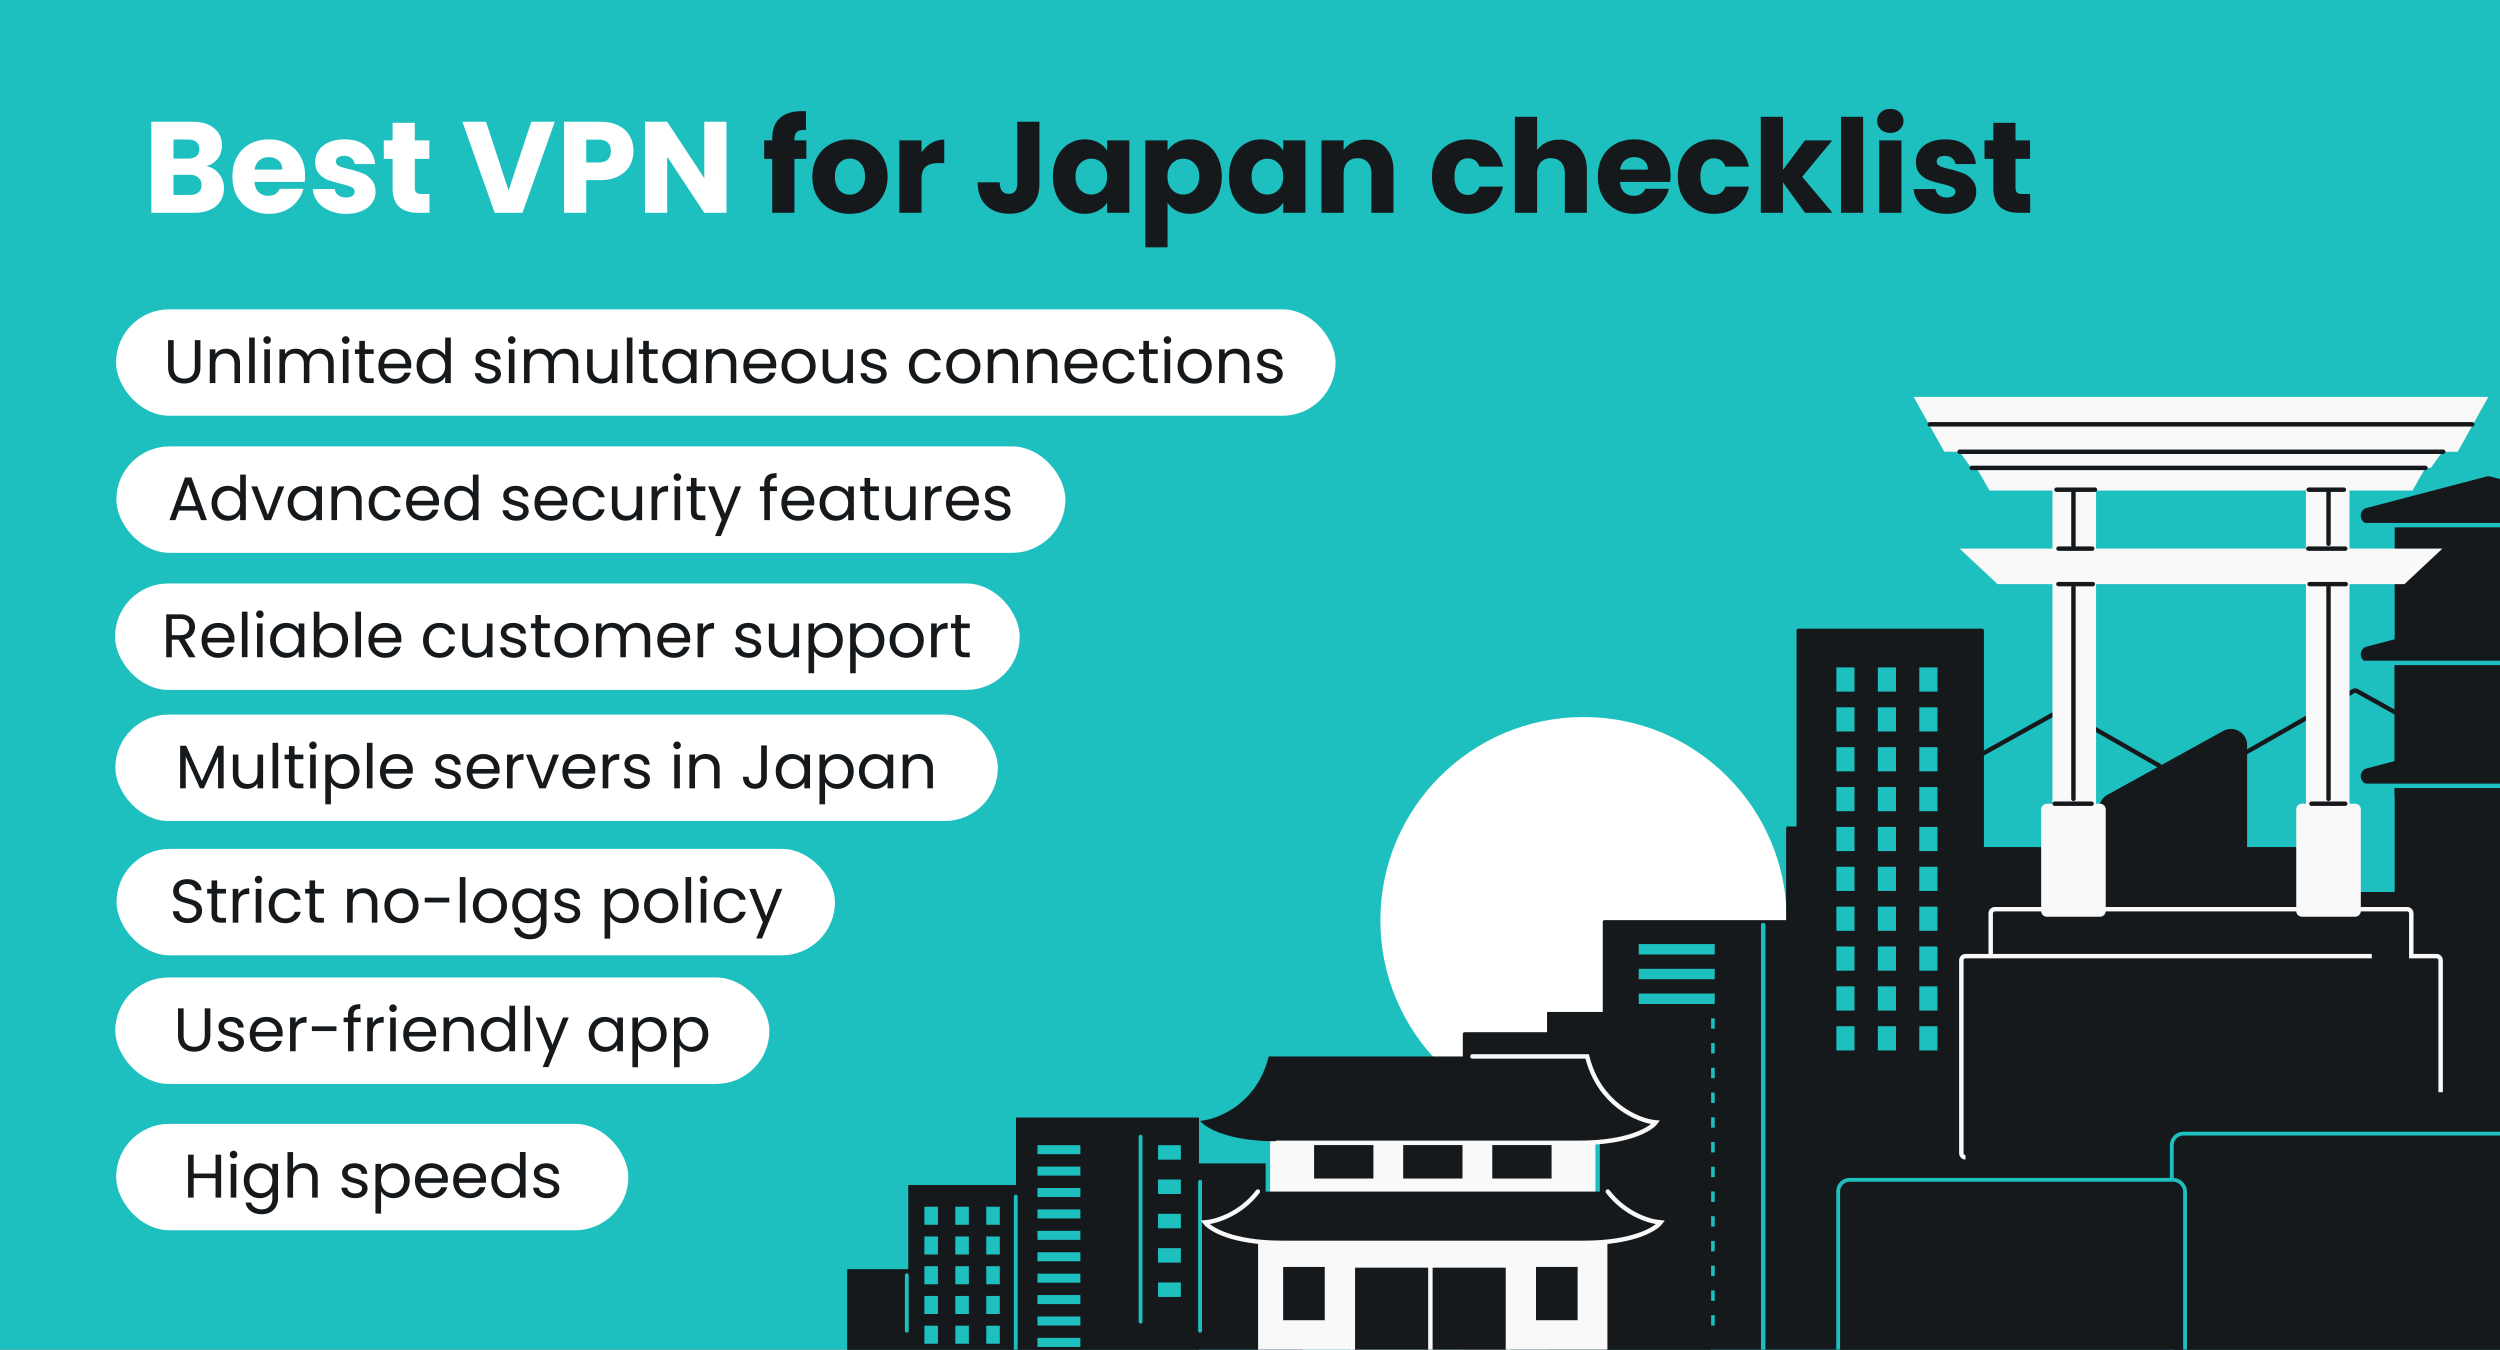 <svg width="1304" height="704" fill="none" xmlns="http://www.w3.org/2000/svg"><rect width="100%" height="100%" fill="#808080" stroke="none"/><g clip-path="url(#a)"><path fill="#1EBFBF" d="M1304 704H0V0h1304z"/><circle cx="826" cy="480" r="106" fill="#fff"/><path d="M1075.51 370.427a.631.631 0 0 0-.62-.003l-51.93 28.952a.626.626 0 0 0-.32.55v206.846c0 .348.28.63.63.63h102.65c.35 0 .63-.282.63-.63V399.914a.625.625 0 0 0-.32-.547l-50.72-28.94Zm93.34 23.539 58.75-33.523c.55-.31 1.21-.313 1.76-.008l59.23 33.019c.57.316.92.914.92 1.563v237.108" stroke="#16191C" stroke-width="2.32"/><rect width="152.481" height="39.098" rx="8.424" transform="matrix(-1 0 0 1 1348.03 465.279)" fill="#16191C"/><rect width="168.121" height="96.767" rx=".895" transform="matrix(-1 0 0 1 1200.43 441.819)" fill="#16191C"/><rect width="65.489" height="107.519" rx=".895" transform="matrix(-1 0 0 1 997.126 431.068)" fill="#16191C"/><rect width="97.73" height="185.812" rx=".895" transform="matrix(-1 0 0 1 1034.81 327.917)" fill="#16191C"/><path d="M1172.09 388.643c0-6.412-6.88-10.474-12.5-7.376l-60.37 33.307a8.433 8.433 0 0 0-4.35 7.376v156.106c0 4.652 3.77 8.424 8.42 8.424h60.37c4.65 0 8.43-3.772 8.43-8.424V388.643ZM1299 320.898a4.217 4.217 0 0 0-2.14 0l-62.32 16.358c-4.77 1.254-3.87 8.286 1.07 8.286h124.64c4.94 0 5.85-7.032 1.07-8.286L1299 320.898Zm0-72.332a4.217 4.217 0 0 0-2.14 0l-62.32 16.358c-4.77 1.254-3.87 8.286 1.07 8.286h124.64c4.94 0 5.85-7.032 1.07-8.286L1299 248.566Zm0 135.864a4.217 4.217 0 0 0-2.14 0l-62.32 16.359c-4.77 1.253-3.87 8.286 1.07 8.286h124.64c4.94 0 5.85-7.033 1.07-8.286L1299 384.43Z" fill="#16191C"/><rect width="88.951" height="137.82" rx="3.159" transform="matrix(-1 0 0 1 1338.01 337.232)" fill="#16191C"/><rect width="88.951" height="154.436" rx="3.159" transform="matrix(-1 0 0 1 1338.01 262.949)" fill="#16191C"/><rect width="485.41" height="140.988" rx=".895" transform="matrix(-1 0 0 1 1321.41 479.938)" fill="#16191C"/><rect width="558.801" height="178.617" rx=".895" transform="matrix(-1 0 0 1 1321.8 538.411)" fill="#16191C"/><path fill="#1EBFBF" d="M854.761 492.425h39.646v5.439h-39.646zm0 12.904h39.646v5.439h-39.646zm0 12.904h39.646v5.439h-39.646zm0 12.904h39.646v5.439h-39.646zm0 12.905h39.646v5.439h-39.646zm0 12.903h39.646v5.439h-39.646zm0 12.905h39.646v5.439h-39.646zm0 12.904h39.646v5.439h-39.646zm0 12.903h39.646v5.439h-39.646zm0 12.905h39.646v5.439h-39.646zm0 12.904h39.646v5.439h-39.646zm0 12.903h39.646v5.439h-39.646zm0 12.906h39.646v5.439h-39.646zm0 12.903h39.646v5.439h-39.646zm0 12.904h39.646v5.439h-39.646zm0 12.905h39.646v5.439h-39.646z"/><path d="M919.684 708V482.5m308.676-72.615h76.99v-64.12h-80.9m3.73-71.852h77.17" stroke="#1EBFBF" stroke-width="2.32" stroke-linecap="round"/><path d="M1037.72 255.844h32.84v30.316h-48.42l19.79 18.528h28.63v114.528h-2.9a2.991 2.991 0 0 0-2.99 2.99v52.968c0 1.651 1.34 2.99 2.99 2.99h27.7c1.65 0 2.99-1.339 2.99-2.99v-52.968c0-1.651-1.34-2.99-2.99-2.99h-2.06V304.688h109.48v114.528h-2.07a2.991 2.991 0 0 0-2.99 2.99v52.968c0 1.651 1.34 2.99 2.99 2.99h27.71c1.65 0 2.99-1.339 2.99-2.99v-52.968c0-1.651-1.34-2.99-2.99-2.99h-2.91V304.688h28.64l19.79-18.528h-48.43v-30.316h32.85l6.73-11.79h-234.11l6.74 11.79Zm165.06 0v30.316H1093.3v-30.316h109.48Zm-188.64-20.212h8l6.01 8.421h239.77l6.01-8.421h8.01l16-28.632H998.138l16.002 28.632Z" fill="#F9F9F9"/><path d="M1274.36 235.633h-252.22m267.37-14.315h-282.95m74.95 85.055v110.318m0-160.005v27.79m133.05-28.63v27.79m0 22.737v110.318m-140.9-112.003h17.97m113.03 0h18.85m-149.81-18.527h17.6m112.71 0h19.27m41.81-42.106h-236.63m194.82 175.16h-17.64m-133.94 0h19.27m131.59-163.793h-18.35m-131.54 0h20.04" stroke="#16191C" stroke-width="2.32" stroke-linecap="round"/><path d="M1038.35 498.715v-22.31c0-1.195.97-2.164 2.16-2.164h215.05c1.19 0 2.16.969 2.16 2.164v22.31h13.14c1.2 0 2.17.969 2.17 2.164v68.822m-234.68-70.986h-13.14c-1.2 0-2.17.969-2.17 2.164v100.657c0 1.195.97 2.163 2.17 2.163m13.14-104.984h198.77" stroke="#F9F9F9" stroke-width="2.32"/><path fill="#1EBFBF" d="M1001.11 348.125h9.466v12.622h-9.466zm-21.63 0h9.466v12.622h-9.466zm-21.625 0h9.466v12.622h-9.466zm43.255 20.794h9.466v12.622h-9.466zm-21.63 0h9.466v12.622h-9.466zm-21.625 0h9.466v12.622h-9.466zm43.255 20.796h9.466v12.622h-9.466zm-21.63 0h9.466v12.622h-9.466zm-21.625 0h9.466v12.622h-9.466zm43.255 20.796h9.466v12.622h-9.466zm-21.63 0h9.466v12.622h-9.466zm-21.625 0h9.466v12.622h-9.466zm43.255 20.793h9.466v12.622h-9.466zm-21.63 0h9.466v12.622h-9.466zm-21.625 0h9.466v12.622h-9.466zm43.255 20.795h9.466v12.622h-9.466zm-21.63 0h9.466v12.622h-9.466zm-21.625 0h9.466v12.622h-9.466zm43.255 20.796h9.466v12.622h-9.466zm-21.63 0h9.466v12.622h-9.466zm-21.625 0h9.466v12.622h-9.466zm43.255 20.795h9.466v12.622h-9.466zm-21.63 0h9.466v12.622h-9.466zm-21.625 0h9.466v12.622h-9.466zm43.255 20.794h9.466v12.622h-9.466zm-21.63 0h9.466v12.622h-9.466zm-21.625 0h9.466v12.622h-9.466zm43.255 20.797h9.466v12.622h-9.466zm-21.63 0h9.466v12.622h-9.466zm-21.625 0h9.466v12.622h-9.466z"/><path fill="#16191C" d="M892.523 527.836h-85.586v188.993h85.586zM625.336 606.82h54.317v100.982H442v-45.698h31.871V618.16h56.15V583h95.315v23.82Z"/><path d="M625.336 714.903V583h-95.315v35.16h-56.15v43.944H442v52.799h183.336Z" fill="#16191C"/><path fill="#1EBFBF" d="M563.525 597.322h-22.384v4.708h22.384zm0 11.17h-22.384v4.708h22.384zm0 11.17h-22.384v4.708h22.384zm0 11.171h-22.384v4.708h22.384zm0 11.169h-22.384v4.708h22.384zm0 11.171h-22.384v4.708h22.384zm0 11.171h-22.384v4.708h22.384zm0 11.17h-22.384v4.708h22.384zm0 11.171h-22.384v4.708h22.384zm0 11.169h-22.384v4.708h22.384zm52.415-100.532h-11.909v7.546h11.909zm0 17.903h-11.909v7.546h11.909zm0 17.903h-11.909v7.546h11.909zm0 17.904h-11.909v7.546h11.909zm0 17.903h-11.909v7.546h11.909z"/><path d="M472.995 665.151v28.985m152.961 0v-77.771m-31.029-23.498v96.509m-65.106-65.247v90.021" stroke="#1EBFBF" stroke-width="2" stroke-linecap="round"/><path fill="#1EBFBF" d="M489.223 629.421h-7.063v9.417h7.063zm16.136 0h-7.063v9.417h7.063zm16.134 0h-7.063v9.417h7.063zm-32.27 15.515h-7.063v9.417h7.063zm16.136 0h-7.063v9.417h7.063zm16.134 0h-7.063v9.417h7.063zm-32.27 15.514h-7.063v9.417h7.063zm16.136 0h-7.063v9.417h7.063zm16.134 0h-7.063v9.417h7.063zm-32.27 15.515h-7.063v9.417h7.063zm16.136 0h-7.063v9.417h7.063zm16.134 0h-7.063v9.417h7.063zm-32.27 15.514h-7.063v9.417h7.063zm16.136 0h-7.063v9.417h7.063zm16.134 0h-7.063v9.417h7.063z"/><path fill="#F9F9F9" stroke="#1EBFBF" stroke-width="2.32" d="M833.319 593.006H661.323v40.234h171.996z"/><path fill="#F9F9F9" d="M838.425 716.8H656.217v-82.4h182.208z"/><path d="M661.76 551.039c-6.129 24.856-26.388 32.772-35.751 33.623 1.979 2.604 8.851 7.119 22.469 9.336 4.932.803 10.749 1.304 17.538 1.304H823.61c25.536 0 37.311-7.094 40.007-10.64-9.364-.851-29.622-8.768-35.751-33.623H661.76Zm204.411 86.599c-2.695 3.546-14.47 10.64-40.006 10.64H668.57c-25.536 0-37.311-7.094-40.006-10.64 6.664-.606 18.847-4.791 27.527-16.114h182.553c8.68 11.323 20.863 15.508 27.527 16.114Z" fill="#16191C"/><path d="M838.644 621.524c8.68 11.323 20.863 15.508 27.527 16.114-2.695 3.546-14.47 10.64-40.006 10.64H668.57c-25.536 0-37.311-7.094-40.006-10.64 6.664-.606 18.847-4.791 27.527-16.114" stroke="#F9F9F9" stroke-width="2.32" stroke-linecap="round"/><path d="M762.843 614.738v-18.523h-30.948v18.523h30.948Zm-46.468 0v-18.523h-30.949v18.523h30.949Zm92.937 0v-18.523h-30.949v18.523h30.949Zm-22.771 102.061v-56.732h-80.9v56.732h80.9Z" fill="#16191C"/><path d="M746.091 660.067h40.45v56.732h-40.45m0-56.732h-40.45v56.732h40.45m0-56.732v56.732" stroke="#F9F9F9" stroke-width="2.32" stroke-linecap="round"/><path d="M822.884 688.624v-27.78h-21.695v27.78h21.695Zm-131.894 0v-27.78h-21.695v27.78h21.695Z" fill="#16191C"/><path d="m666.016 596.101 157.594-.001c25.536 0 37.311-7.093 40.007-10.64-9.364-.851-29.622-9.566-35.751-34.421H768" stroke="#F9F9F9" stroke-width="2.32" stroke-linecap="round"/><rect x="1132.81" y="591.305" width="193.438" height="124.723" rx="6" fill="#16191C" stroke="#1EBFBF" stroke-width="2"/><rect x="958.79" y="615.4" width="180.945" height="100.627" rx="6" fill="#16191C" stroke="#1EBFBF" stroke-width="2"/><path d="M107.688 86.642c2.751.586 4.962 1.962 6.631 4.127 1.669 2.12 2.503 4.556 2.503 7.308 0 3.969-1.398 7.127-4.195 9.472-2.751 2.301-6.608 3.451-11.57 3.451H78.932V63.501h21.381c4.826 0 8.593 1.105 11.299 3.316 2.752 2.21 4.128 5.21 4.128 8.999 0 2.796-.745 5.12-2.233 6.969-1.444 1.85-3.383 3.135-5.819 3.857Zm-17.186-3.925h7.578c1.894 0 3.338-.406 4.33-1.218 1.038-.857 1.556-2.097 1.556-3.721s-.518-2.864-1.556-3.721c-.992-.857-2.436-1.286-4.33-1.286h-7.578v9.946Zm8.525 18.946c1.94 0 3.428-.429 4.466-1.286 1.082-.902 1.624-2.188 1.624-3.857s-.564-2.977-1.692-3.924c-1.082-.947-2.594-1.42-4.533-1.42h-8.39v10.487h8.525Zm60.096-10.15c0 1.083-.068 2.21-.203 3.383h-26.185c.18 2.346.925 4.15 2.233 5.413 1.353 1.218 2.999 1.827 4.939 1.827 2.887 0 4.894-1.218 6.022-3.653h12.314a16.676 16.676 0 0 1-3.45 6.698c-1.624 1.985-3.677 3.541-6.158 4.669-2.48 1.127-5.255 1.691-8.322 1.691-3.699 0-6.992-.789-9.879-2.368-2.886-1.579-5.142-3.834-6.766-6.766-1.624-2.932-2.436-6.36-2.436-10.285 0-3.924.79-7.352 2.369-10.284 1.623-2.932 3.879-5.188 6.766-6.766 2.887-1.58 6.202-2.369 9.946-2.369 3.654 0 6.902.767 9.743 2.3 2.842 1.535 5.052 3.722 6.631 6.564 1.624 2.842 2.436 6.157 2.436 9.946Zm-11.841-3.044c0-1.985-.676-3.564-2.03-4.737-1.353-1.172-3.044-1.759-5.074-1.759-1.94 0-3.586.564-4.94 1.692-1.308 1.127-2.12 2.729-2.435 4.804h14.479Zm33.304 23.072c-3.293 0-6.225-.564-8.796-1.691-2.571-1.128-4.601-2.662-6.089-4.601-1.489-1.985-2.324-4.195-2.504-6.631h11.435c.135 1.308.744 2.368 1.827 3.18 1.082.812 2.413 1.218 3.992 1.218 1.443 0 2.548-.271 3.315-.812.812-.586 1.218-1.331 1.218-2.233 0-1.083-.564-1.872-1.691-2.368-1.128-.541-2.955-1.128-5.481-1.76-2.707-.63-4.962-1.285-6.766-1.961a12.144 12.144 0 0 1-4.669-3.316c-1.308-1.534-1.962-3.586-1.962-6.157 0-2.165.586-4.128 1.759-5.887 1.218-1.804 2.977-3.225 5.278-4.262 2.345-1.038 5.12-1.557 8.322-1.557 4.736 0 8.458 1.173 11.164 3.519 2.752 2.345 4.331 5.458 4.737 9.337h-10.691c-.18-1.308-.767-2.346-1.759-3.112-.947-.767-2.21-1.15-3.789-1.15-1.353 0-2.391.27-3.113.811-.721.497-1.082 1.196-1.082 2.098 0 1.082.564 1.894 1.691 2.436 1.173.541 2.977 1.082 5.413 1.624 2.797.721 5.075 1.443 6.834 2.165 1.759.676 3.293 1.804 4.601 3.383 1.353 1.534 2.053 3.609 2.098 6.225 0 2.21-.632 4.195-1.895 5.954-1.218 1.714-3 3.067-5.345 4.06-2.301.992-4.985 1.488-8.052 1.488Zm43.413-10.352V111h-5.886c-4.196 0-7.466-1.015-9.811-3.045-2.346-2.075-3.519-5.435-3.519-10.081V82.853h-4.601v-9.608h4.601v-9.202h11.57v9.202h7.578v9.608h-7.578v15.156c0 1.128.271 1.94.812 2.436.542.496 1.444.744 2.707.744h4.127Zm65.373-37.688L272.524 111h-14.48l-16.848-47.499h12.315l11.773 35.861 11.841-35.86h12.247Zm41.034 15.292c0 2.751-.631 5.278-1.894 7.578-1.263 2.255-3.203 4.082-5.819 5.48-2.616 1.399-5.864 2.098-9.743 2.098h-7.173V111h-11.57V63.501h18.743c3.789 0 6.991.655 9.608 1.963 2.616 1.308 4.578 3.112 5.886 5.412 1.308 2.301 1.962 4.94 1.962 7.917Zm-18.336 5.954c2.21 0 3.857-.519 4.939-1.556 1.083-1.038 1.624-2.504 1.624-4.398 0-1.895-.541-3.36-1.624-4.398-1.082-1.037-2.729-1.556-4.939-1.556h-6.293v11.908h6.293ZM378.921 111h-11.57L348 81.702V111h-11.57V63.501H348l19.351 29.433V63.501h11.57V111Z" fill="#fff"/><path d="M420.592 82.853h-6.225V111h-11.57V82.853h-4.195v-9.608h4.195v-1.083c0-4.646 1.331-8.164 3.992-10.555 2.662-2.436 6.563-3.654 11.706-3.654.857 0 1.488.023 1.894.068v9.81c-2.21-.135-3.766.181-4.668.948-.903.767-1.354 2.143-1.354 4.127v.339h6.225v9.608Zm22.623 28.688c-3.699 0-7.037-.789-10.014-2.368-2.932-1.579-5.255-3.834-6.969-6.766-1.669-2.932-2.504-6.36-2.504-10.285 0-3.879.857-7.285 2.572-10.217 1.714-2.977 4.059-5.255 7.036-6.833 2.977-1.58 6.315-2.369 10.014-2.369 3.699 0 7.037.79 10.014 2.369 2.977 1.578 5.323 3.856 7.037 6.833 1.714 2.932 2.571 6.338 2.571 10.217 0 3.88-.879 7.308-2.639 10.285-1.714 2.932-4.082 5.187-7.104 6.766-2.977 1.579-6.315 2.368-10.014 2.368Zm0-10.014c2.21 0 4.082-.812 5.616-2.436 1.579-1.623 2.368-3.946 2.368-6.969 0-3.022-.767-5.345-2.3-6.969-1.489-1.624-3.338-2.436-5.549-2.436-2.255 0-4.127.812-5.616 2.436-1.488 1.579-2.232 3.902-2.232 6.97 0 3.022.721 5.345 2.165 6.968 1.488 1.624 3.338 2.436 5.548 2.436Zm37.466-21.99c1.353-2.075 3.044-3.699 5.074-4.871 2.03-1.218 4.286-1.827 6.766-1.827v12.246h-3.18c-2.887 0-5.052.632-6.495 1.895-1.444 1.218-2.165 3.383-2.165 6.496V111H469.11V73.245h11.571v6.292Zm61.48-16.036v32.343c0 5.007-1.42 8.863-4.262 11.57-2.797 2.706-6.586 4.06-11.367 4.06-5.007 0-9.022-1.421-12.044-4.263-3.022-2.842-4.534-6.879-4.534-12.111h11.503c0 1.984.406 3.495 1.218 4.533.812.992 1.985 1.488 3.518 1.488 1.399 0 2.481-.451 3.248-1.353.767-.902 1.15-2.21 1.15-3.924V63.5h11.57Zm7.046 28.554c0-3.88.721-7.285 2.165-10.217 1.488-2.932 3.496-5.188 6.022-6.766 2.526-1.58 5.345-2.369 8.458-2.369 2.661 0 4.984.542 6.969 1.624 2.03 1.083 3.586 2.504 4.668 4.263v-5.345h11.571V111h-11.571v-5.345c-1.127 1.759-2.706 3.18-4.736 4.262-1.985 1.083-4.308 1.624-6.969 1.624-3.067 0-5.864-.789-8.39-2.368-2.526-1.624-4.534-3.902-6.022-6.834-1.444-2.977-2.165-6.405-2.165-10.284Zm28.282.067c0-2.887-.812-5.165-2.435-6.834-1.579-1.668-3.519-2.503-5.819-2.503-2.301 0-4.263.835-5.887 2.504-1.579 1.623-2.368 3.879-2.368 6.766s.789 5.187 2.368 6.901c1.624 1.669 3.586 2.504 5.887 2.504 2.3 0 4.24-.835 5.819-2.504 1.623-1.669 2.435-3.947 2.435-6.834ZM609 78.59c1.128-1.76 2.684-3.18 4.669-4.263 1.985-1.082 4.308-1.624 6.969-1.624 3.113 0 5.932.79 8.458 2.369 2.526 1.578 4.511 3.834 5.954 6.766 1.489 2.932 2.233 6.337 2.233 10.217 0 3.879-.744 7.307-2.233 10.284-1.443 2.932-3.428 5.21-5.954 6.834-2.526 1.579-5.345 2.368-8.458 2.368-2.616 0-4.939-.541-6.969-1.624-1.985-1.082-3.541-2.481-4.669-4.195v23.276h-11.57V73.245H609v5.345Zm16.51 13.465c0-2.887-.812-5.143-2.436-6.767-1.579-1.668-3.541-2.503-5.887-2.503-2.3 0-4.262.835-5.886 2.504-1.579 1.668-2.368 3.946-2.368 6.833s.789 5.165 2.368 6.834c1.624 1.669 3.586 2.504 5.886 2.504 2.301 0 4.263-.835 5.887-2.504 1.624-1.714 2.436-4.014 2.436-6.901Zm15.542 0c0-3.88.722-7.285 2.166-10.217 1.488-2.932 3.495-5.188 6.021-6.766 2.526-1.58 5.346-2.369 8.458-2.369 2.662 0 4.985.542 6.969 1.624 2.03 1.083 3.586 2.504 4.669 4.263v-5.345h11.57V111h-11.57v-5.345c-1.128 1.759-2.706 3.18-4.736 4.262-1.985 1.083-4.308 1.624-6.969 1.624-3.068 0-5.865-.789-8.391-2.368-2.526-1.624-4.533-3.902-6.021-6.834-1.444-2.977-2.166-6.405-2.166-10.284Zm28.283.067c0-2.887-.812-5.165-2.436-6.834-1.579-1.668-3.518-2.503-5.819-2.503-2.3 0-4.262.835-5.886 2.504-1.579 1.623-2.368 3.879-2.368 6.766s.789 5.187 2.368 6.901c1.624 1.669 3.586 2.504 5.886 2.504 2.301 0 4.24-.835 5.819-2.504 1.624-1.669 2.436-3.947 2.436-6.834Zm42.946-19.283c4.42 0 7.939 1.443 10.555 4.33 2.661 2.842 3.992 6.766 3.992 11.773V111h-11.502V90.499c0-2.527-.655-4.489-1.963-5.887-1.308-1.398-3.067-2.098-5.277-2.098-2.211 0-3.97.7-5.278 2.098-1.308 1.398-1.962 3.36-1.962 5.887V111h-11.57V73.245h11.57v5.007c1.173-1.67 2.751-2.977 4.736-3.925 1.985-.992 4.218-1.488 6.699-1.488Zm34.625 19.283c0-3.924.79-7.352 2.368-10.284 1.624-2.932 3.857-5.188 6.699-6.766 2.887-1.58 6.18-2.369 9.878-2.369 4.737 0 8.684 1.24 11.841 3.722 3.203 2.48 5.3 5.977 6.293 10.487H771.67c-1.037-2.887-3.044-4.33-6.022-4.33-2.12 0-3.811.835-5.074 2.504-1.263 1.623-1.895 3.969-1.895 7.036 0 3.068.632 5.436 1.895 7.105 1.263 1.624 2.954 2.436 5.074 2.436 2.978 0 4.985-1.444 6.022-4.33h12.315c-.993 4.42-3.09 7.893-6.293 10.419-3.202 2.526-7.149 3.789-11.841 3.789-3.698 0-6.991-.789-9.878-2.368-2.842-1.579-5.075-3.834-6.699-6.766-1.578-2.932-2.368-6.36-2.368-10.285Zm66.476-19.283c4.33 0 7.803 1.443 10.42 4.33 2.616 2.842 3.924 6.766 3.924 11.773V111h-11.502V90.499c0-2.527-.654-4.489-1.963-5.887-1.308-1.398-3.067-2.098-5.277-2.098-2.211 0-3.97.7-5.278 2.098-1.308 1.398-1.962 3.36-1.962 5.887V111h-11.57V60.93h11.57v17.39c1.173-1.67 2.774-3 4.804-3.993 2.03-.992 4.308-1.488 6.834-1.488Zm57.974 18.674c0 1.083-.067 2.21-.203 3.383h-26.185c.181 2.346.925 4.15 2.233 5.413 1.353 1.218 3 1.827 4.939 1.827 2.887 0 4.895-1.218 6.022-3.653h12.315a16.69 16.69 0 0 1-3.451 6.698c-1.624 1.985-3.676 3.541-6.157 4.669-2.481 1.127-5.255 1.691-8.323 1.691-3.699 0-6.991-.789-9.878-2.368-2.887-1.579-5.143-3.834-6.766-6.766-1.624-2.932-2.436-6.36-2.436-10.285 0-3.924.789-7.352 2.368-10.284 1.624-2.932 3.879-5.188 6.766-6.766 2.887-1.58 6.202-2.369 9.946-2.369 3.654 0 6.902.767 9.744 2.3 2.841 1.535 5.052 3.722 6.631 6.564 1.623 2.842 2.435 6.157 2.435 9.946Zm-11.84-3.044c0-1.985-.677-3.564-2.03-4.737-1.354-1.172-3.045-1.759-5.075-1.759-1.94 0-3.586.564-4.939 1.692-1.308 1.127-2.12 2.729-2.436 4.804h14.48Zm15.644 3.653c0-3.924.789-7.352 2.368-10.284 1.624-2.932 3.857-5.188 6.698-6.766 2.887-1.58 6.18-2.369 9.879-2.369 4.736 0 8.683 1.24 11.841 3.722 3.202 2.48 5.3 5.977 6.292 10.487h-12.314c-1.038-2.887-3.045-4.33-6.022-4.33-2.12 0-3.812.835-5.075 2.504-1.263 1.623-1.894 3.969-1.894 7.036 0 3.068.631 5.436 1.894 7.105 1.263 1.624 2.955 2.436 5.075 2.436 2.977 0 4.984-1.444 6.022-4.33h12.314c-.992 4.42-3.09 7.893-6.292 10.419-3.203 2.526-7.15 3.789-11.841 3.789-3.699 0-6.992-.789-9.879-2.368-2.841-1.579-5.074-3.834-6.698-6.766-1.579-2.932-2.368-6.36-2.368-10.285ZM941.5 111l-11.502-15.833V111h-11.571V60.93h11.571v27.674l11.434-15.36h14.277L940.011 92.19 955.844 111H941.5Zm30.324-50.07V111h-11.571V60.93h11.571Zm14.203 8.39c-2.03 0-3.699-.586-5.007-1.759-1.263-1.218-1.894-2.706-1.894-4.466 0-1.804.631-3.292 1.894-4.465 1.308-1.218 2.977-1.827 5.007-1.827 1.985 0 3.609.609 4.872 1.827 1.308 1.172 1.962 2.661 1.962 4.465 0 1.76-.654 3.248-1.962 4.466-1.263 1.173-2.887 1.76-4.872 1.76Zm5.752 3.925V111h-11.571V73.245h11.571Zm23.741 38.296c-3.29 0-6.22-.564-8.79-1.691-2.57-1.128-4.6-2.662-6.09-4.601-1.492-1.985-2.326-4.195-2.506-6.631h11.436c.13 1.308.74 2.368 1.83 3.18 1.08.812 2.41 1.218 3.99 1.218 1.44 0 2.55-.271 3.31-.812.81-.586 1.22-1.331 1.22-2.233 0-1.083-.56-1.872-1.69-2.368-1.13-.541-2.96-1.128-5.48-1.76-2.71-.63-4.96-1.285-6.77-1.961a12.2 12.2 0 0 1-4.67-3.316c-1.3-1.534-1.959-3.586-1.959-6.157 0-2.165.587-4.128 1.759-5.887 1.22-1.804 2.98-3.225 5.28-4.262 2.34-1.038 5.12-1.557 8.32-1.557 4.74 0 8.46 1.173 11.16 3.519 2.76 2.345 4.34 5.458 4.74 9.337h-10.69c-.18-1.308-.77-2.346-1.76-3.112-.95-.767-2.21-1.15-3.79-1.15-1.35 0-2.39.27-3.11.811-.72.497-1.08 1.196-1.08 2.098 0 1.082.56 1.894 1.69 2.436 1.17.541 2.98 1.082 5.41 1.624 2.8.721 5.08 1.443 6.84 2.165 1.75.676 3.29 1.804 4.6 3.383 1.35 1.534 2.05 3.609 2.09 6.225 0 2.21-.63 4.195-1.89 5.954-1.22 1.714-3 3.067-5.35 4.06-2.3.992-4.98 1.488-8.05 1.488Zm43.42-10.352V111h-5.89c-4.2 0-7.47-1.015-9.81-3.045-2.35-2.075-3.52-5.435-3.52-10.081V82.853h-4.6v-9.608h4.6v-9.202h11.57v9.202h7.58v9.608h-7.58v15.156c0 1.128.27 1.94.81 2.436s1.45.744 2.71.744h4.13Z" fill="#16191C"/><rect x="60.167" y="372.734" width="460.311" height="55.515" rx="27.758" fill="#fff"/><path d="M116.666 388.978v22.226h-2.923v-16.573l-7.387 16.573H104.3l-7.42-16.605v16.605h-2.922v-22.226h3.147l8.223 18.372 8.222-18.372h3.116Zm20.566 4.625v17.601h-2.923v-2.601c-.556.899-1.338 1.606-2.344 2.119-.985.493-2.077.739-3.276.739-1.371 0-2.602-.278-3.694-.835-1.092-.578-1.959-1.435-2.602-2.569-.621-1.135-.931-2.516-.931-4.144v-10.31h2.891v9.925c0 1.734.439 3.073 1.317 4.015.877.92 2.077 1.381 3.597 1.381 1.563 0 2.794-.482 3.693-1.446.9-.963 1.349-2.366 1.349-4.207v-9.668h2.923Zm7.858-6.167v23.768h-2.923v-23.768h2.923Zm8.547 8.576v10.374c0 .857.182 1.467.546 1.831.364.343.995.514 1.895.514h2.152v2.473h-2.634c-1.627 0-2.848-.374-3.662-1.124-.813-.749-1.22-1.981-1.22-3.694v-10.374h-2.281v-2.409h2.281v-4.432h2.923v4.432h4.593v2.409h-4.593Zm9.644-5.267a1.923 1.923 0 0 1-1.414-.579 1.922 1.922 0 0 1-.578-1.413c0-.557.193-1.028.578-1.413a1.926 1.926 0 0 1 1.414-.578c.535 0 .985.193 1.349.578.385.385.578.856.578 1.413s-.193 1.028-.578 1.413a1.78 1.78 0 0 1-1.349.579Zm1.413 2.858v17.601h-2.923v-17.601h2.923Zm7.904 3.244c.578-1.006 1.435-1.841 2.57-2.505 1.156-.685 2.494-1.028 4.014-1.028 1.563 0 2.977.375 4.24 1.124 1.285.75 2.291 1.81 3.019 3.18.728 1.349 1.092 2.923 1.092 4.721 0 1.778-.364 3.362-1.092 4.754-.728 1.392-1.734 2.473-3.019 3.244-1.263.771-2.677 1.156-4.24 1.156-1.499 0-2.826-.332-3.982-.995-1.135-.686-2.002-1.531-2.602-2.538v11.595h-2.923v-25.952h2.923v3.244Zm11.948 5.492c0-1.327-.267-2.483-.803-3.468-.535-.985-1.263-1.735-2.184-2.249-.899-.514-1.895-.771-2.987-.771a5.844 5.844 0 0 0-2.987.803c-.899.514-1.627 1.274-2.184 2.281-.535.985-.803 2.13-.803 3.437 0 1.327.268 2.494.803 3.501.557.984 1.285 1.745 2.184 2.28a6.028 6.028 0 0 0 2.987.771c1.092 0 2.088-.257 2.987-.771.921-.535 1.649-1.296 2.184-2.28.536-1.007.803-2.185.803-3.534Zm9.757-14.903v23.768h-2.923v-23.768h2.923Zm21.041 14.293c0 .557-.032 1.146-.096 1.767H201.18c.107 1.734.696 3.094 1.766 4.079 1.092.963 2.409 1.445 3.951 1.445 1.263 0 2.312-.289 3.147-.867a4.727 4.727 0 0 0 1.799-2.377h3.148c-.471 1.692-1.413 3.073-2.827 4.143-1.413 1.05-3.169 1.574-5.267 1.574-1.67 0-3.169-.374-4.497-1.124-1.306-.749-2.334-1.809-3.083-3.18-.75-1.391-1.124-2.997-1.124-4.817 0-1.82.364-3.416 1.092-4.786.728-1.371 1.745-2.42 3.051-3.148 1.328-.749 2.848-1.124 4.561-1.124 1.67 0 3.147.364 4.432 1.092a7.428 7.428 0 0 1 2.955 3.019c.707 1.264 1.06 2.698 1.06 4.304Zm-3.019-.61c0-1.114-.246-2.066-.739-2.859a4.645 4.645 0 0 0-2.023-1.83c-.835-.429-1.767-.643-2.795-.643-1.477 0-2.74.471-3.79 1.413-1.027.943-1.616 2.249-1.766 3.919h11.113Zm21.671 10.374c-1.349 0-2.559-.225-3.629-.674-1.071-.471-1.917-1.114-2.538-1.927a5.215 5.215 0 0 1-1.028-2.859h3.02c.085.878.492 1.595 1.22 2.152.75.557 1.724.835 2.923.835 1.113 0 1.991-.246 2.634-.739.642-.492.963-1.113.963-1.862 0-.771-.342-1.339-1.028-1.703-.685-.385-1.745-.76-3.179-1.124-1.307-.343-2.377-.685-3.212-1.028a6.082 6.082 0 0 1-2.12-1.574c-.578-.706-.867-1.627-.867-2.762 0-.899.267-1.723.803-2.473.535-.749 1.295-1.338 2.28-1.766.985-.45 2.109-.675 3.373-.675 1.948 0 3.522.493 4.721 1.478 1.199.985 1.842 2.334 1.927 4.047h-2.923c-.064-.921-.439-1.66-1.124-2.217-.664-.556-1.563-.835-2.698-.835-1.049 0-1.884.225-2.505.675-.621.449-.931 1.038-.931 1.766 0 .578.182 1.06.546 1.446a4.7 4.7 0 0 0 1.413.899c.578.214 1.37.46 2.377.739 1.263.342 2.291.685 3.083 1.027a5.115 5.115 0 0 1 2.023 1.478c.579.664.878 1.531.9 2.602 0 .963-.268 1.83-.803 2.601-.536.771-1.296 1.381-2.281 1.831-.963.428-2.077.642-3.34.642Zm26.609-9.764c0 .557-.032 1.146-.096 1.767h-14.068c.107 1.734.696 3.094 1.766 4.079 1.092.963 2.409 1.445 3.951 1.445 1.263 0 2.312-.289 3.148-.867a4.731 4.731 0 0 0 1.798-2.377h3.148c-.471 1.692-1.413 3.073-2.827 4.143-1.413 1.05-3.169 1.574-5.267 1.574-1.67 0-3.169-.374-4.497-1.124-1.306-.749-2.334-1.809-3.083-3.18-.75-1.391-1.124-2.997-1.124-4.817 0-1.82.364-3.416 1.092-4.786.728-1.371 1.745-2.42 3.051-3.148 1.328-.749 2.848-1.124 4.561-1.124 1.67 0 3.148.364 4.432 1.092a7.428 7.428 0 0 1 2.955 3.019c.707 1.264 1.06 2.698 1.06 4.304Zm-3.019-.61c0-1.114-.246-2.066-.739-2.859a4.645 4.645 0 0 0-2.023-1.83c-.835-.429-1.767-.643-2.795-.643-1.477 0-2.74.471-3.79 1.413-1.027.943-1.616 2.249-1.766 3.919h11.113Zm9.8-4.657a5.638 5.638 0 0 1 2.184-2.345c.964-.557 2.131-.835 3.501-.835v3.019h-.771c-3.276 0-4.914 1.777-4.914 5.332v9.571h-2.923v-17.601h2.923v2.859Zm15.611 12.044 5.46-14.903h3.116l-6.906 17.601h-3.404l-6.906-17.601h3.148l5.492 14.903Zm27.511-6.777c0 .557-.032 1.146-.096 1.767h-14.068c.107 1.734.696 3.094 1.767 4.079 1.092.963 2.408 1.445 3.95 1.445 1.263 0 2.313-.289 3.148-.867a4.731 4.731 0 0 0 1.798-2.377h3.148c-.471 1.692-1.413 3.073-2.826 4.143-1.414 1.05-3.169 1.574-5.268 1.574-1.67 0-3.169-.374-4.496-1.124-1.307-.749-2.334-1.809-3.084-3.18-.749-1.391-1.124-2.997-1.124-4.817 0-1.82.364-3.416 1.092-4.786.728-1.371 1.745-2.42 3.051-3.148 1.328-.749 2.848-1.124 4.561-1.124 1.67 0 3.148.364 4.433 1.092a7.432 7.432 0 0 1 2.954 3.019c.707 1.264 1.06 2.698 1.06 4.304Zm-3.019-.61c0-1.114-.246-2.066-.739-2.859a4.64 4.64 0 0 0-2.023-1.83c-.835-.429-1.767-.643-2.794-.643-1.478 0-2.741.471-3.79 1.413-1.028.943-1.617 2.249-1.767 3.919h11.113Zm9.8-4.657a5.638 5.638 0 0 1 2.184-2.345c.964-.557 2.131-.835 3.501-.835v3.019h-.771c-3.276 0-4.914 1.777-4.914 5.332v9.571h-2.923v-17.601h2.923v2.859Zm15.29 15.031c-1.349 0-2.559-.225-3.629-.674-1.071-.471-1.917-1.114-2.538-1.927a5.206 5.206 0 0 1-1.027-2.859h3.019c.085.878.492 1.595 1.22 2.152.75.557 1.724.835 2.923.835 1.114 0 1.991-.246 2.634-.739.642-.492.963-1.113.963-1.862 0-.771-.342-1.339-1.027-1.703-.686-.385-1.746-.76-3.18-1.124-1.306-.343-2.377-.685-3.212-1.028a6.091 6.091 0 0 1-2.12-1.574c-.578-.706-.867-1.627-.867-2.762 0-.899.268-1.723.803-2.473.535-.749 1.295-1.338 2.28-1.766.985-.45 2.109-.675 3.373-.675 1.948 0 3.522.493 4.721 1.478 1.199.985 1.842 2.334 1.927 4.047h-2.922c-.065-.921-.439-1.66-1.125-2.217-.663-.556-1.563-.835-2.698-.835-1.049 0-1.884.225-2.505.675-.621.449-.931 1.038-.931 1.766 0 .578.182 1.06.546 1.446a4.7 4.7 0 0 0 1.413.899c.578.214 1.37.46 2.377.739 1.263.342 2.291.685 3.083 1.027a5.125 5.125 0 0 1 2.024 1.478c.578.664.878 1.531.899 2.602 0 .963-.268 1.83-.803 2.601-.535.771-1.295 1.381-2.28 1.831-.964.428-2.077.642-3.341.642Zm20.622-20.748a1.922 1.922 0 0 1-1.413-.579 1.922 1.922 0 0 1-.578-1.413c0-.557.193-1.028.578-1.413a1.925 1.925 0 0 1 1.413-.578c.536 0 .985.193 1.349.578.386.385.579.856.579 1.413a1.92 1.92 0 0 1-.579 1.413 1.78 1.78 0 0 1-1.349.579Zm1.414 2.858v17.601h-2.923v-17.601h2.923Zm13.557-.321c2.141 0 3.875.653 5.203 1.959 1.328 1.285 1.991 3.148 1.991 5.589v10.374h-2.89v-9.957c0-1.755-.439-3.094-1.317-4.014-.878-.943-2.077-1.414-3.597-1.414-1.542 0-2.773.482-3.694 1.446-.899.963-1.349 2.366-1.349 4.207v9.732h-2.923v-17.601h2.923v2.505a5.824 5.824 0 0 1 2.345-2.087c1.006-.493 2.109-.739 3.308-.739Zm31.805-4.465v16.542c0 1.841-.567 3.319-1.702 4.432-1.135 1.092-2.634 1.638-4.497 1.638-1.884 0-3.393-.557-4.528-1.67-1.135-1.135-1.703-2.677-1.703-4.625h2.923c.022 1.092.3 1.98.835 2.666.557.685 1.381 1.027 2.473 1.027 1.093 0 1.906-.321 2.442-.963.535-.664.802-1.499.802-2.505v-16.542h2.955Zm4.666 13.522c0-1.798.364-3.372 1.092-4.721.728-1.37 1.724-2.43 2.987-3.18 1.285-.749 2.709-1.124 4.272-1.124 1.542 0 2.88.332 4.015.996 1.135.664 1.981 1.499 2.538 2.505v-3.212h2.954v17.601h-2.954v-3.276c-.579 1.028-1.446 1.884-2.602 2.57-1.135.663-2.463.995-3.983.995-1.563 0-2.976-.385-4.24-1.156-1.263-.771-2.259-1.852-2.987-3.244-.728-1.392-1.092-2.976-1.092-4.754Zm14.904.033c0-1.328-.268-2.484-.803-3.469-.536-.985-1.264-1.735-2.185-2.249-.899-.535-1.895-.803-2.987-.803s-2.087.257-2.987.771c-.899.514-1.616 1.264-2.152 2.249-.535.985-.803 2.141-.803 3.468 0 1.349.268 2.527.803 3.534.536.984 1.253 1.745 2.152 2.28.9.514 1.895.771 2.987.771s2.088-.257 2.987-.771c.921-.535 1.649-1.296 2.185-2.28.535-1.007.803-2.174.803-3.501Zm10.816-5.525c.579-1.006 1.435-1.841 2.57-2.505 1.156-.685 2.495-1.028 4.015-1.028 1.563 0 2.976.375 4.239 1.124 1.285.75 2.292 1.81 3.02 3.18.728 1.349 1.092 2.923 1.092 4.721 0 1.778-.364 3.362-1.092 4.754-.728 1.392-1.735 2.473-3.02 3.244-1.263.771-2.676 1.156-4.239 1.156-1.499 0-2.827-.332-3.983-.995-1.135-.686-2.002-1.531-2.602-2.538v11.595h-2.922v-25.952h2.922v3.244Zm11.949 5.492c0-1.327-.268-2.483-.803-3.468-.536-.985-1.264-1.735-2.184-2.249-.9-.514-1.895-.771-2.987-.771a5.841 5.841 0 0 0-2.987.803c-.9.514-1.628 1.274-2.185 2.281-.535.985-.803 2.13-.803 3.437 0 1.327.268 2.494.803 3.501.557.984 1.285 1.745 2.185 2.28.92.514 1.916.771 2.987.771 1.092 0 2.087-.257 2.987-.771.92-.535 1.648-1.296 2.184-2.28.535-1.007.803-2.185.803-3.534Zm5.742 0c0-1.798.364-3.372 1.092-4.721.728-1.37 1.724-2.43 2.987-3.18 1.285-.749 2.709-1.124 4.272-1.124 1.541 0 2.88.332 4.015.996 1.134.664 1.98 1.499 2.537 2.505v-3.212h2.955v17.601h-2.955v-3.276c-.578 1.028-1.445 1.884-2.602 2.57-1.134.663-2.462.995-3.982.995-1.563 0-2.977-.385-4.24-1.156-1.263-.771-2.259-1.852-2.987-3.244-.728-1.392-1.092-2.976-1.092-4.754Zm14.903.033c0-1.328-.268-2.484-.803-3.469-.535-.985-1.263-1.735-2.184-2.249-.899-.535-1.895-.803-2.987-.803s-2.088.257-2.987.771-1.617 1.264-2.152 2.249c-.535.985-.803 2.141-.803 3.468 0 1.349.268 2.527.803 3.534.535.984 1.253 1.745 2.152 2.28.899.514 1.895.771 2.987.771s2.088-.257 2.987-.771c.921-.535 1.649-1.296 2.184-2.28.535-1.007.803-2.174.803-3.501Zm16.47-9.09c2.141 0 3.876.653 5.203 1.959 1.328 1.285 1.991 3.148 1.991 5.589v10.374h-2.89v-9.957c0-1.755-.439-3.094-1.317-4.014-.878-.943-2.077-1.414-3.597-1.414-1.542 0-2.773.482-3.694 1.446-.899.963-1.349 2.366-1.349 4.207v9.732h-2.923v-17.601h2.923v2.505a5.824 5.824 0 0 1 2.345-2.087c1.006-.493 2.109-.739 3.308-.739Z" fill="#16191C"/><rect x="60.577" y="586.195" width="267.166" height="55.515" rx="27.758" fill="#fff"/><path d="M115.35 602.278v22.387h-2.922v-10.149h-11.403v10.149h-2.922v-22.387h2.922v9.829h11.403v-9.829h2.922Zm6.501 1.928a1.923 1.923 0 0 1-1.414-.579 1.922 1.922 0 0 1-.578-1.413c0-.557.193-1.028.578-1.413a1.926 1.926 0 0 1 1.414-.578c.535 0 .985.193 1.349.578.385.385.578.856.578 1.413s-.193 1.028-.578 1.413a1.78 1.78 0 0 1-1.349.579Zm1.413 2.858v17.601h-2.923v-17.601h2.923Zm12.24-.289c1.52 0 2.848.332 3.983.996 1.156.663 2.013 1.499 2.569 2.505v-3.212h2.955v17.987c0 1.606-.342 3.029-1.027 4.271a7.275 7.275 0 0 1-2.955 2.955c-1.264.707-2.741 1.06-4.433 1.06-2.312 0-4.239-.546-5.781-1.638-1.542-1.092-2.452-2.58-2.73-4.464h2.89c.322 1.07.985 1.927 1.992 2.569 1.006.664 2.216.996 3.629.996 1.606 0 2.912-.503 3.919-1.51 1.028-1.006 1.541-2.419 1.541-4.239v-3.694c-.578 1.028-1.434 1.884-2.569 2.569-1.135.686-2.463 1.028-3.983 1.028-1.563 0-2.987-.385-4.272-1.156-1.263-.771-2.259-1.852-2.987-3.244-.728-1.392-1.092-2.976-1.092-4.754 0-1.798.364-3.372 1.092-4.721.728-1.37 1.724-2.43 2.987-3.18 1.285-.749 2.709-1.124 4.272-1.124Zm6.552 9.058c0-1.328-.267-2.484-.803-3.469-.535-.985-1.263-1.735-2.184-2.249-.899-.535-1.895-.803-2.987-.803s-2.087.257-2.987.771c-.899.514-1.616 1.264-2.152 2.249-.535.985-.803 2.141-.803 3.468 0 1.349.268 2.527.803 3.533.536.985 1.253 1.746 2.152 2.281.9.514 1.895.771 2.987.771s2.088-.257 2.987-.771c.921-.535 1.649-1.296 2.184-2.281.536-1.006.803-2.173.803-3.5Zm16.631-9.09c1.327 0 2.527.289 3.597.867 1.071.557 1.906 1.403 2.505 2.537.621 1.135.932 2.516.932 4.144v10.374h-2.891v-9.957c0-1.755-.439-3.094-1.317-4.014-.878-.943-2.077-1.414-3.597-1.414-1.542 0-2.773.482-3.694 1.446-.899.963-1.349 2.366-1.349 4.207v9.732h-2.922v-23.768h2.922v8.672c.579-.899 1.371-1.595 2.377-2.087 1.028-.493 2.174-.739 3.437-.739Zm26.602 18.211c-1.349 0-2.559-.225-3.629-.674-1.071-.471-1.917-1.114-2.538-1.927a5.206 5.206 0 0 1-1.027-2.859h3.019c.085.878.492 1.595 1.22 2.152.75.557 1.724.835 2.923.835 1.114 0 1.991-.246 2.634-.739.642-.492.963-1.113.963-1.863 0-.77-.342-1.338-1.027-1.702-.686-.385-1.745-.76-3.18-1.124-1.306-.343-2.377-.685-3.212-1.028a6.091 6.091 0 0 1-2.12-1.574c-.578-.706-.867-1.627-.867-2.762 0-.899.268-1.724.803-2.473.535-.749 1.295-1.338 2.28-1.766.985-.45 2.109-.675 3.373-.675 1.948 0 3.522.493 4.721 1.477 1.199.985 1.842 2.334 1.927 4.047h-2.922c-.065-.92-.439-1.659-1.125-2.216-.663-.556-1.563-.835-2.698-.835-1.049 0-1.884.225-2.505.675-.621.449-.931 1.038-.931 1.766 0 .578.182 1.06.546 1.446a4.7 4.7 0 0 0 1.413.899c.578.214 1.37.46 2.377.739 1.263.342 2.291.685 3.083 1.027a5.125 5.125 0 0 1 2.024 1.478c.578.664.878 1.531.899 2.601 0 .964-.268 1.831-.803 2.602-.535.771-1.295 1.381-2.28 1.831-.964.428-2.077.642-3.341.642Zm13.473-14.646c.578-1.006 1.434-1.841 2.569-2.505 1.157-.685 2.495-1.028 4.015-1.028 1.563 0 2.976.375 4.24 1.124 1.285.75 2.291 1.81 3.019 3.18.728 1.349 1.092 2.923 1.092 4.721 0 1.778-.364 3.362-1.092 4.754-.728 1.392-1.734 2.473-3.019 3.244-1.264.771-2.677 1.156-4.24 1.156-1.499 0-2.826-.332-3.983-.995-1.134-.686-2.002-1.531-2.601-2.538v11.595h-2.923v-25.952h2.923v3.244Zm11.948 5.492c0-1.327-.268-2.483-.803-3.468-.535-.985-1.263-1.735-2.184-2.249-.899-.514-1.895-.771-2.987-.771a5.844 5.844 0 0 0-2.987.803c-.899.514-1.628 1.274-2.184 2.281-.536.985-.803 2.13-.803 3.437 0 1.327.267 2.494.803 3.5.556.985 1.285 1.746 2.184 2.281a6.028 6.028 0 0 0 2.987.771c1.092 0 2.088-.257 2.987-.771.921-.535 1.649-1.296 2.184-2.281.535-1.006.803-2.184.803-3.533Zm22.894-.61c0 .557-.033 1.146-.097 1.767h-14.068c.107 1.734.696 3.094 1.767 4.079 1.092.963 2.409 1.445 3.95 1.445 1.264 0 2.313-.289 3.148-.867a4.733 4.733 0 0 0 1.799-2.377h3.147c-.471 1.692-1.413 3.073-2.826 4.143-1.413 1.05-3.169 1.574-5.268 1.574-1.67 0-3.169-.374-4.496-1.124-1.306-.749-2.334-1.809-3.084-3.18-.749-1.391-1.124-2.997-1.124-4.817 0-1.821.364-3.416 1.092-4.786.728-1.371 1.745-2.42 3.052-3.148 1.327-.749 2.847-1.124 4.56-1.124 1.671 0 3.148.364 4.433 1.092a7.428 7.428 0 0 1 2.955 3.019c.706 1.264 1.06 2.698 1.06 4.304Zm-3.02-.61c0-1.114-.246-2.066-.738-2.859a4.648 4.648 0 0 0-2.024-1.83c-.835-.429-1.766-.643-2.794-.643-1.478 0-2.741.471-3.79 1.413-1.028.943-1.617 2.249-1.767 3.919h11.113Zm22.937.61c0 .557-.032 1.146-.096 1.767h-14.068c.107 1.734.696 3.094 1.766 4.079 1.092.963 2.409 1.445 3.951 1.445 1.263 0 2.312-.289 3.147-.867a4.733 4.733 0 0 0 1.799-2.377h3.148c-.471 1.692-1.414 3.073-2.827 4.143-1.413 1.05-3.169 1.574-5.267 1.574-1.67 0-3.169-.374-4.497-1.124-1.306-.749-2.334-1.809-3.083-3.18-.75-1.391-1.124-2.997-1.124-4.817 0-1.821.364-3.416 1.092-4.786.728-1.371 1.745-2.42 3.051-3.148 1.327-.749 2.848-1.124 4.561-1.124 1.67 0 3.147.364 4.432 1.092a7.422 7.422 0 0 1 2.955 3.019c.707 1.264 1.06 2.698 1.06 4.304Zm-3.019-.61c0-1.114-.246-2.066-.739-2.859a4.645 4.645 0 0 0-2.023-1.83c-.835-.429-1.767-.643-2.795-.643-1.477 0-2.741.471-3.79 1.413-1.028.943-1.616 2.249-1.766 3.919h11.113Zm5.785 1.22c0-1.798.364-3.372 1.092-4.721.728-1.37 1.724-2.43 2.987-3.18 1.285-.749 2.719-1.124 4.304-1.124a7.85 7.85 0 0 1 3.822.964c1.178.621 2.077 1.445 2.698 2.473v-9.315h2.955v23.768h-2.955v-3.308c-.578 1.049-1.435 1.916-2.569 2.602-1.135.663-2.463.995-3.983.995-1.563 0-2.987-.385-4.272-1.156-1.263-.771-2.259-1.852-2.987-3.244-.728-1.392-1.092-2.976-1.092-4.754Zm14.903.033c0-1.328-.268-2.484-.803-3.469-.535-.985-1.263-1.735-2.184-2.249-.899-.535-1.895-.803-2.987-.803s-2.088.257-2.987.771-1.617 1.264-2.152 2.249c-.535.985-.803 2.141-.803 3.468 0 1.349.268 2.527.803 3.533.535.985 1.253 1.746 2.152 2.281.899.514 1.895.771 2.987.771s2.088-.257 2.987-.771c.921-.535 1.649-1.296 2.184-2.281.535-1.006.803-2.173.803-3.5Zm14.125 9.121c-1.349 0-2.558-.225-3.629-.674-1.071-.471-1.917-1.114-2.538-1.927a5.214 5.214 0 0 1-1.027-2.859h3.019c.086.878.492 1.595 1.22 2.152.75.557 1.724.835 2.923.835 1.114 0 1.992-.246 2.634-.739.642-.492.963-1.113.963-1.863 0-.77-.342-1.338-1.027-1.702-.686-.385-1.745-.76-3.18-1.124-1.306-.343-2.377-.685-3.212-1.028a6.091 6.091 0 0 1-2.12-1.574c-.578-.706-.867-1.627-.867-2.762 0-.899.268-1.724.803-2.473.535-.749 1.295-1.338 2.28-1.766.985-.45 2.11-.675 3.373-.675 1.948 0 3.522.493 4.721 1.477 1.199.985 1.842 2.334 1.927 4.047h-2.922c-.065-.92-.439-1.659-1.125-2.216-.663-.556-1.563-.835-2.697-.835-1.05 0-1.885.225-2.506.675-.621.449-.931 1.038-.931 1.766 0 .578.182 1.06.546 1.446a4.7 4.7 0 0 0 1.413.899c.578.214 1.37.46 2.377.739 1.263.342 2.291.685 3.083 1.027a5.118 5.118 0 0 1 2.024 1.478c.578.664.878 1.531.899 2.601 0 .964-.268 1.831-.803 2.602-.535.771-1.295 1.381-2.28 1.831-.964.428-2.077.642-3.341.642Z" fill="#16191C"/><rect x="60.527" y="161.346" width="636.109" height="55.515" rx="27.758" fill="#fff"/><path d="M90.599 177.429v14.164c0 1.992.482 3.469 1.445 4.433.985.963 2.345 1.445 4.08 1.445 1.712 0 3.05-.482 4.014-1.445.985-.964 1.478-2.441 1.478-4.433v-14.164h2.923v14.132c0 1.863-.375 3.437-1.125 4.722-.749 1.263-1.766 2.205-3.051 2.826-1.263.621-2.687.932-4.272.932-1.584 0-3.019-.311-4.304-.932-1.263-.621-2.27-1.563-3.019-2.826-.728-1.285-1.092-2.859-1.092-4.722v-14.132H90.6Zm27.391 4.464c2.141 0 3.876.653 5.203 1.96 1.328 1.284 1.992 3.147 1.992 5.588v10.375h-2.891v-9.957c0-1.756-.439-3.094-1.317-4.015-.878-.942-2.077-1.413-3.597-1.413-1.542 0-2.773.482-3.694 1.445-.899.964-1.349 2.366-1.349 4.208v9.732h-2.923v-17.601h2.923v2.505a5.834 5.834 0 0 1 2.345-2.088c1.006-.492 2.109-.739 3.308-.739Zm14.892-5.845v23.768h-2.923v-23.768h2.923Zm6.491 3.308a1.922 1.922 0 0 1-1.413-.578 1.922 1.922 0 0 1-.579-1.413c0-.557.193-1.028.579-1.414a1.922 1.922 0 0 1 1.413-.578c.535 0 .985.193 1.349.578.385.386.578.857.578 1.414 0 .556-.193 1.027-.578 1.413a1.783 1.783 0 0 1-1.349.578Zm1.413 2.859v17.601h-2.923v-17.601h2.923Zm26.148-.322c1.37 0 2.591.289 3.661.868 1.071.556 1.917 1.402 2.538 2.537.621 1.135.931 2.516.931 4.143v10.375h-2.891v-9.957c0-1.756-.439-3.094-1.316-4.015-.857-.942-2.024-1.413-3.501-1.413-1.521 0-2.731.492-3.63 1.477-.899.964-1.349 2.366-1.349 4.208v9.7h-2.891v-9.957c0-1.756-.438-3.094-1.316-4.015-.857-.942-2.024-1.413-3.501-1.413-1.521 0-2.73.492-3.63 1.477-.899.964-1.349 2.366-1.349 4.208v9.7h-2.923v-17.601h2.923v2.537a5.802 5.802 0 0 1 2.313-2.12c.985-.492 2.066-.739 3.244-.739 1.477 0 2.783.332 3.918.996 1.135.664 1.981 1.638 2.538 2.923a5.77 5.77 0 0 1 2.441-2.891c1.135-.685 2.398-1.028 3.79-1.028Zm13.434-2.537a1.922 1.922 0 0 1-1.413-.578 1.922 1.922 0 0 1-.578-1.413c0-.557.192-1.028.578-1.414a1.922 1.922 0 0 1 1.413-.578c.535 0 .985.193 1.349.578.386.386.578.857.578 1.414 0 .556-.192 1.027-.578 1.413a1.783 1.783 0 0 1-1.349.578Zm1.413 2.859v17.601h-2.922v-17.601h2.922Zm8.547 2.409v10.374c0 .856.182 1.467.546 1.831.364.342.996.514 1.895.514h2.152v2.473h-2.634c-1.627 0-2.848-.375-3.661-1.124-.814-.75-1.221-1.981-1.221-3.694v-10.374h-2.28v-2.409h2.28v-4.433h2.923v4.433h4.593v2.409h-4.593Zm24.194 5.717c0 .556-.032 1.145-.097 1.766h-14.068c.107 1.735.696 3.094 1.767 4.079 1.092.964 2.409 1.446 3.95 1.446 1.264 0 2.313-.289 3.148-.868a4.726 4.726 0 0 0 1.799-2.376h3.147c-.471 1.691-1.413 3.072-2.826 4.143-1.413 1.049-3.169 1.574-5.268 1.574-1.67 0-3.169-.375-4.496-1.124-1.306-.75-2.334-1.81-3.084-3.18-.749-1.392-1.124-2.998-1.124-4.818 0-1.82.364-3.415 1.092-4.786.728-1.37 1.745-2.419 3.052-3.147 1.327-.75 2.847-1.124 4.56-1.124 1.671 0 3.148.364 4.433 1.092a7.422 7.422 0 0 1 2.955 3.019c.706 1.263 1.06 2.698 1.06 4.304Zm-3.02-.611c0-1.113-.246-2.066-.738-2.858a4.65 4.65 0 0 0-2.024-1.831c-.835-.428-1.766-.642-2.794-.642-1.478 0-2.741.471-3.79 1.413-1.028.942-1.617 2.248-1.767 3.918h11.113Zm5.786 1.221c0-1.799.364-3.373 1.092-4.722.728-1.37 1.723-2.43 2.987-3.179 1.284-.75 2.719-1.124 4.304-1.124a7.86 7.86 0 0 1 3.822.963c1.177.621 2.077 1.445 2.698 2.473v-9.314h2.955v23.768h-2.955v-3.309c-.578 1.05-1.435 1.917-2.57 2.602-1.135.664-2.462.996-3.983.996-1.563 0-2.987-.386-4.271-1.157-1.264-.77-2.259-1.852-2.987-3.244-.728-1.391-1.092-2.976-1.092-4.753Zm14.903.032c0-1.328-.268-2.484-.803-3.469-.536-.985-1.264-1.734-2.184-2.248a5.735 5.735 0 0 0-2.987-.803c-1.092 0-2.088.257-2.987.771-.9.514-1.617 1.263-2.152 2.248-.536.985-.803 2.141-.803 3.469 0 1.349.267 2.527.803 3.533.535.985 1.252 1.745 2.152 2.28.899.514 1.895.771 2.987.771s2.087-.257 2.987-.771c.92-.535 1.648-1.295 2.184-2.28.535-1.006.803-2.173.803-3.501Zm22.688 9.122c-1.349 0-2.559-.225-3.63-.675-1.07-.471-1.916-1.113-2.537-1.927a5.207 5.207 0 0 1-1.028-2.858h3.019c.086.877.493 1.595 1.221 2.152.749.556 1.724.835 2.923.835 1.113 0 1.991-.247 2.633-.739.643-.493.964-1.114.964-1.863 0-.771-.343-1.338-1.028-1.702-.685-.386-1.745-.76-3.18-1.124-1.306-.343-2.376-.686-3.211-1.028a6.094 6.094 0 0 1-2.12-1.574c-.578-.707-.867-1.627-.867-2.762 0-.9.267-1.724.803-2.473.535-.75 1.295-1.339 2.28-1.767.985-.45 2.109-.674 3.372-.674 1.949 0 3.523.492 4.722 1.477 1.199.985 1.841 2.334 1.927 4.047h-2.923c-.064-.921-.439-1.66-1.124-2.216-.664-.557-1.563-.835-2.698-.835-1.049 0-1.884.225-2.505.674-.621.45-.932 1.039-.932 1.767 0 .578.182 1.06.546 1.445.386.364.857.664 1.414.899.578.214 1.37.461 2.376.739 1.264.343 2.292.685 3.084 1.028a5.113 5.113 0 0 1 2.023 1.477c.578.664.878 1.531.9 2.602 0 .964-.268 1.831-.803 2.602-.536.77-1.296 1.381-2.281 1.83-.963.429-2.077.643-3.34.643Zm12.059-20.749a1.922 1.922 0 0 1-1.413-.578 1.925 1.925 0 0 1-.578-1.413c0-.557.193-1.028.578-1.414a1.922 1.922 0 0 1 1.413-.578c.535 0 .985.193 1.349.578.386.386.578.857.578 1.414 0 .556-.192 1.027-.578 1.413a1.783 1.783 0 0 1-1.349.578Zm1.413 2.859v17.601h-2.922v-17.601h2.922Zm26.148-.322c1.37 0 2.591.289 3.662.868 1.07.556 1.916 1.402 2.537 2.537s.931 2.516.931 4.143v10.375h-2.89v-9.957c0-1.756-.439-3.094-1.317-4.015-.857-.942-2.024-1.413-3.501-1.413-1.52 0-2.73.492-3.629 1.477-.9.964-1.349 2.366-1.349 4.208v9.7h-2.891v-9.957c0-1.756-.439-3.094-1.317-4.015-.857-.942-2.024-1.413-3.501-1.413-1.52 0-2.73.492-3.629 1.477-.9.964-1.349 2.366-1.349 4.208v9.7h-2.923v-17.601h2.923v2.537a5.806 5.806 0 0 1 2.312-2.12c.985-.492 2.066-.739 3.244-.739 1.478 0 2.784.332 3.919.996 1.135.664 1.98 1.638 2.537 2.923a5.774 5.774 0 0 1 2.441-2.891c1.135-.685 2.398-1.028 3.79-1.028Zm27.535.322v17.601h-2.923v-2.602c-.557.899-1.338 1.606-2.345 2.12-.985.492-2.077.739-3.276.739-1.37 0-2.602-.279-3.694-.835-1.092-.579-1.959-1.435-2.601-2.57-.621-1.135-.932-2.516-.932-4.143v-10.31h2.891v9.924c0 1.735.439 3.073 1.317 4.015.878.921 2.077 1.381 3.597 1.381 1.563 0 2.794-.482 3.694-1.445.899-.964 1.349-2.366 1.349-4.208v-9.667h2.923Zm7.857-6.167v23.768h-2.922v-23.768h2.922Zm8.547 8.576v10.374c0 .856.182 1.467.546 1.831.364.342.996.514 1.895.514h2.152v2.473h-2.634c-1.627 0-2.848-.375-3.661-1.124-.814-.75-1.221-1.981-1.221-3.694v-10.374h-2.28v-2.409h2.28v-4.433h2.923v4.433h4.593v2.409h-4.593Zm7.042 6.327c0-1.799.364-3.373 1.092-4.722.728-1.37 1.724-2.43 2.987-3.179 1.285-.75 2.709-1.124 4.272-1.124 1.542 0 2.88.331 4.015.995 1.135.664 1.981 1.499 2.537 2.505v-3.211h2.955v17.601h-2.955v-3.276c-.578 1.027-1.445 1.884-2.601 2.569-1.135.664-2.463.996-3.983.996-1.563 0-2.976-.386-4.24-1.157-1.263-.77-2.259-1.852-2.987-3.244-.728-1.391-1.092-2.976-1.092-4.753Zm14.903.032c0-1.328-.267-2.484-.803-3.469-.535-.985-1.263-1.734-2.184-2.248-.899-.535-1.895-.803-2.987-.803s-2.087.257-2.987.771c-.899.514-1.616 1.263-2.152 2.248-.535.985-.803 2.141-.803 3.469 0 1.349.268 2.527.803 3.533.536.985 1.253 1.745 2.152 2.28.9.514 1.895.771 2.987.771s2.088-.257 2.987-.771c.921-.535 1.649-1.295 2.184-2.28.536-1.006.803-2.173.803-3.501Zm16.47-9.09c2.142 0 3.876.653 5.203 1.96 1.328 1.284 1.992 3.147 1.992 5.588v10.375h-2.891v-9.957c0-1.756-.439-3.094-1.317-4.015-.878-.942-2.077-1.413-3.597-1.413-1.542 0-2.773.482-3.694 1.445-.899.964-1.349 2.366-1.349 4.208v9.732h-2.922v-17.601h2.922v2.505a5.834 5.834 0 0 1 2.345-2.088c1.006-.492 2.109-.739 3.308-.739Zm28.029 8.448c0 .556-.032 1.145-.097 1.766h-14.068c.107 1.735.696 3.094 1.767 4.079 1.092.964 2.409 1.446 3.95 1.446 1.264 0 2.313-.289 3.148-.868a4.726 4.726 0 0 0 1.799-2.376h3.147c-.471 1.691-1.413 3.072-2.826 4.143-1.413 1.049-3.169 1.574-5.268 1.574-1.67 0-3.169-.375-4.496-1.124-1.306-.75-2.334-1.81-3.084-3.18-.749-1.392-1.124-2.998-1.124-4.818 0-1.82.364-3.415 1.092-4.786.728-1.37 1.745-2.419 3.052-3.147 1.327-.75 2.847-1.124 4.56-1.124 1.671 0 3.148.364 4.433 1.092a7.422 7.422 0 0 1 2.955 3.019c.706 1.263 1.06 2.698 1.06 4.304Zm-3.02-.611c0-1.113-.246-2.066-.738-2.858a4.65 4.65 0 0 0-2.024-1.831c-.835-.428-1.766-.642-2.794-.642-1.478 0-2.741.471-3.79 1.413-1.028.942-1.617 2.248-1.767 3.918h11.113Zm14.554 10.375c-1.649 0-3.148-.375-4.497-1.124-1.327-.75-2.376-1.81-3.147-3.18-.75-1.392-1.124-2.998-1.124-4.818 0-1.799.385-3.383 1.156-4.754.792-1.391 1.863-2.451 3.212-3.179 1.349-.75 2.858-1.124 4.529-1.124 1.67 0 3.179.374 4.528 1.124 1.349.728 2.409 1.777 3.18 3.147.792 1.371 1.188 2.966 1.188 4.786 0 1.82-.406 3.426-1.22 4.818a8.276 8.276 0 0 1-3.244 3.18c-1.371.749-2.891 1.124-4.561 1.124Zm0-2.57a6.178 6.178 0 0 0 2.955-.738c.921-.493 1.659-1.232 2.216-2.217.578-.985.867-2.184.867-3.597 0-1.413-.278-2.612-.835-3.597-.556-.985-1.284-1.713-2.184-2.184a5.98 5.98 0 0 0-2.923-.739 6.05 6.05 0 0 0-2.955.739c-.877.471-1.584 1.199-2.119 2.184-.536.985-.803 2.184-.803 3.597 0 1.435.257 2.644.771 3.629.535.985 1.241 1.724 2.119 2.217a6.019 6.019 0 0 0 2.891.706Zm28.478-15.32v17.601h-2.923v-2.602c-.556.899-1.338 1.606-2.344 2.12-.985.492-2.077.739-3.277.739-1.37 0-2.601-.279-3.693-.835-1.092-.579-1.959-1.435-2.602-2.57-.621-1.135-.931-2.516-.931-4.143v-10.31h2.89v9.924c0 1.735.439 3.073 1.317 4.015.878.921 2.077 1.381 3.598 1.381 1.563 0 2.794-.482 3.693-1.445.9-.964 1.349-2.366 1.349-4.208v-9.667h2.923Zm11.166 17.89c-1.349 0-2.559-.225-3.629-.675-1.071-.471-1.917-1.113-2.538-1.927a5.206 5.206 0 0 1-1.027-2.858h3.019c.085.877.492 1.595 1.22 2.152.75.556 1.724.835 2.923.835 1.113 0 1.991-.247 2.634-.739.642-.493.963-1.114.963-1.863 0-.771-.342-1.338-1.028-1.702-.685-.386-1.745-.76-3.179-1.124-1.306-.343-2.377-.686-3.212-1.028a6.104 6.104 0 0 1-2.12-1.574c-.578-.707-.867-1.627-.867-2.762 0-.9.267-1.724.803-2.473.535-.75 1.295-1.339 2.28-1.767.985-.45 2.109-.674 3.373-.674 1.948 0 3.522.492 4.721 1.477 1.199.985 1.842 2.334 1.927 4.047H459.4c-.064-.921-.439-1.66-1.124-2.216-.663-.557-1.563-.835-2.698-.835-1.049 0-1.884.225-2.505.674-.621.45-.931 1.039-.931 1.767 0 .578.182 1.06.546 1.445a4.68 4.68 0 0 0 1.413.899c.578.214 1.37.461 2.377.739 1.263.343 2.291.685 3.083 1.028a5.123 5.123 0 0 1 2.024 1.477c.578.664.877 1.531.899 2.602 0 .964-.268 1.831-.803 2.602-.535.77-1.296 1.381-2.281 1.83-.963.429-2.077.643-3.34.643Zm18.021-9.122c0-1.82.364-3.405 1.092-4.754.728-1.37 1.734-2.43 3.019-3.179 1.306-.75 2.794-1.124 4.464-1.124 2.163 0 3.94.524 5.332 1.573 1.413 1.05 2.345 2.506 2.794 4.369h-3.147c-.3-1.071-.889-1.917-1.767-2.538-.856-.621-1.927-.931-3.212-.931-1.67 0-3.019.578-4.047 1.734-1.027 1.135-1.541 2.752-1.541 4.85 0 2.12.514 3.758 1.541 4.914 1.028 1.156 2.377 1.735 4.047 1.735 1.285 0 2.356-.3 3.212-.9.857-.599 1.446-1.456 1.767-2.569h3.147c-.471 1.798-1.413 3.244-2.826 4.336-1.413 1.07-3.18 1.606-5.3 1.606-1.67 0-3.158-.375-4.464-1.124-1.285-.75-2.291-1.81-3.019-3.18-.728-1.371-1.092-2.977-1.092-4.818Zm28.278 9.122c-1.649 0-3.148-.375-4.497-1.124-1.327-.75-2.377-1.81-3.148-3.18-.749-1.392-1.124-2.998-1.124-4.818 0-1.799.386-3.383 1.157-4.754.792-1.391 1.862-2.451 3.211-3.179 1.349-.75 2.859-1.124 4.529-1.124s3.18.374 4.529 1.124c1.349.728 2.409 1.777 3.18 3.147.792 1.371 1.188 2.966 1.188 4.786 0 1.82-.407 3.426-1.22 4.818a8.283 8.283 0 0 1-3.244 3.18c-1.371.749-2.891 1.124-4.561 1.124Zm0-2.57a6.178 6.178 0 0 0 2.955-.738c.92-.493 1.659-1.232 2.216-2.217.578-.985.867-2.184.867-3.597 0-1.413-.278-2.612-.835-3.597-.557-.985-1.285-1.713-2.184-2.184a5.983 5.983 0 0 0-2.923-.739 6.047 6.047 0 0 0-2.955.739c-.878.471-1.584 1.199-2.12 2.184-.535.985-.803 2.184-.803 3.597 0 1.435.257 2.644.771 3.629.536.985 1.242 1.724 2.12 2.217a6.019 6.019 0 0 0 2.891.706Zm21.444-15.642c2.141 0 3.875.653 5.203 1.96 1.328 1.284 1.991 3.147 1.991 5.588v10.375h-2.89v-9.957c0-1.756-.439-3.094-1.317-4.015-.878-.942-2.077-1.413-3.597-1.413-1.542 0-2.773.482-3.694 1.445-.899.964-1.349 2.366-1.349 4.208v9.732h-2.923v-17.601h2.923v2.505a5.834 5.834 0 0 1 2.345-2.088c1.006-.492 2.109-.739 3.308-.739Zm20.544 0c2.142 0 3.876.653 5.204 1.96 1.327 1.284 1.991 3.147 1.991 5.588v10.375h-2.891v-9.957c0-1.756-.439-3.094-1.316-4.015-.878-.942-2.077-1.413-3.598-1.413-1.541 0-2.773.482-3.693 1.445-.9.964-1.349 2.366-1.349 4.208v9.732h-2.923v-17.601h2.923v2.505a5.83 5.83 0 0 1 2.344-2.088c1.007-.492 2.109-.739 3.308-.739Zm28.029 8.448c0 .556-.032 1.145-.096 1.766h-14.068c.107 1.735.695 3.094 1.766 4.079 1.092.964 2.409 1.446 3.951 1.446 1.263 0 2.312-.289 3.147-.868a4.726 4.726 0 0 0 1.799-2.376h3.148c-.472 1.691-1.414 3.072-2.827 4.143-1.413 1.049-3.169 1.574-5.267 1.574-1.671 0-3.169-.375-4.497-1.124-1.306-.75-2.334-1.81-3.083-3.18-.75-1.392-1.125-2.998-1.125-4.818 0-1.82.364-3.415 1.092-4.786.729-1.37 1.746-2.419 3.052-3.147 1.327-.75 2.848-1.124 4.561-1.124 1.67 0 3.147.364 4.432 1.092a7.422 7.422 0 0 1 2.955 3.019c.707 1.263 1.06 2.698 1.06 4.304Zm-3.019-.611c0-1.113-.247-2.066-.739-2.858a4.65 4.65 0 0 0-2.024-1.831c-.835-.428-1.766-.642-2.794-.642-1.477 0-2.741.471-3.79 1.413-1.028.942-1.616 2.248-1.766 3.918h11.113Zm5.785 1.253c0-1.82.364-3.405 1.092-4.754.728-1.37 1.734-2.43 3.019-3.179 1.306-.75 2.794-1.124 4.465-1.124 2.162 0 3.939.524 5.331 1.573 1.413 1.05 2.345 2.506 2.795 4.369h-3.148c-.3-1.071-.889-1.917-1.767-2.538-.856-.621-1.927-.931-3.211-.931-1.671 0-3.02.578-4.047 1.734-1.028 1.135-1.542 2.752-1.542 4.85 0 2.12.514 3.758 1.542 4.914 1.027 1.156 2.376 1.735 4.047 1.735 1.284 0 2.355-.3 3.211-.9.857-.599 1.446-1.456 1.767-2.569h3.148c-.471 1.798-1.414 3.244-2.827 4.336-1.413 1.07-3.18 1.606-5.299 1.606-1.671 0-3.159-.375-4.465-1.124-1.285-.75-2.291-1.81-3.019-3.18-.728-1.371-1.092-2.977-1.092-4.818Zm24.167-6.359v10.374c0 .856.182 1.467.546 1.831.364.342.995.514 1.895.514h2.152v2.473h-2.634c-1.627 0-2.848-.375-3.662-1.124-.813-.75-1.22-1.981-1.22-3.694v-10.374h-2.281v-2.409h2.281v-4.433h2.923v4.433h4.593v2.409h-4.593Zm9.644-5.268a1.926 1.926 0 0 1-1.414-.578 1.925 1.925 0 0 1-.578-1.413c0-.557.193-1.028.578-1.414a1.926 1.926 0 0 1 1.414-.578c.535 0 .985.193 1.349.578.385.386.578.857.578 1.414 0 .556-.193 1.027-.578 1.413a1.783 1.783 0 0 1-1.349.578Zm1.413 2.859v17.601h-2.923v-17.601h2.923Zm12.658 17.89c-1.649 0-3.148-.375-4.497-1.124-1.328-.75-2.377-1.81-3.148-3.18-.749-1.392-1.124-2.998-1.124-4.818 0-1.799.386-3.383 1.156-4.754.793-1.391 1.863-2.451 3.212-3.179 1.349-.75 2.859-1.124 4.529-1.124s3.18.374 4.529 1.124c1.349.728 2.409 1.777 3.18 3.147.792 1.371 1.188 2.966 1.188 4.786 0 1.82-.407 3.426-1.221 4.818a8.27 8.27 0 0 1-3.244 3.18c-1.37.749-2.89 1.124-4.56 1.124Zm0-2.57a6.178 6.178 0 0 0 2.955-.738c.92-.493 1.659-1.232 2.216-2.217.578-.985.867-2.184.867-3.597 0-1.413-.278-2.612-.835-3.597-.557-.985-1.285-1.713-2.184-2.184a5.986 5.986 0 0 0-2.923-.739 6.044 6.044 0 0 0-2.955.739c-.878.471-1.584 1.199-2.12 2.184-.535.985-.803 2.184-.803 3.597 0 1.435.257 2.644.771 3.629.535.985 1.242 1.724 2.12 2.217.878.471 1.841.706 2.891.706Zm21.444-15.642c2.141 0 3.875.653 5.203 1.96 1.327 1.284 1.991 3.147 1.991 5.588v10.375h-2.89v-9.957c0-1.756-.439-3.094-1.317-4.015-.878-.942-2.077-1.413-3.598-1.413-1.541 0-2.773.482-3.693 1.445-.9.964-1.349 2.366-1.349 4.208v9.732h-2.923v-17.601h2.923v2.505a5.83 5.83 0 0 1 2.344-2.088c1.007-.492 2.11-.739 3.309-.739Zm18.2 18.212c-1.349 0-2.559-.225-3.63-.675-1.07-.471-1.916-1.113-2.537-1.927a5.207 5.207 0 0 1-1.028-2.858h3.019c.086.877.493 1.595 1.221 2.152.749.556 1.723.835 2.923.835 1.113 0 1.991-.247 2.633-.739.643-.493.964-1.114.964-1.863 0-.771-.343-1.338-1.028-1.702-.685-.386-1.745-.76-3.18-1.124-1.306-.343-2.376-.686-3.212-1.028a6.1 6.1 0 0 1-2.119-1.574c-.579-.707-.868-1.627-.868-2.762 0-.9.268-1.724.803-2.473.536-.75 1.296-1.339 2.281-1.767.985-.45 2.109-.674 3.372-.674 1.949 0 3.523.492 4.722 1.477 1.199.985 1.841 2.334 1.927 4.047h-2.923c-.064-.921-.439-1.66-1.124-2.216-.664-.557-1.563-.835-2.698-.835-1.049 0-1.884.225-2.505.674-.621.45-.932 1.039-.932 1.767 0 .578.182 1.06.546 1.445.386.364.857.664 1.413.899.579.214 1.371.461 2.377.739 1.264.343 2.291.685 3.084 1.028a5.12 5.12 0 0 1 2.023 1.477c.578.664.878 1.531.899 2.602a4.45 4.45 0 0 1-.803 2.602c-.535.77-1.295 1.381-2.28 1.83-.964.429-2.077.643-3.34.643Z" fill="#16191C"/><rect x="60.702" y="232.845" width="495.008" height="55.515" rx="27.758" fill="#fff"/><path d="M103.046 266.337h-9.764l-1.799 4.978H88.4l8.094-22.258h3.372l8.062 22.258h-3.084l-1.798-4.978Zm-.835-2.377-4.047-11.306-4.047 11.306h8.094Zm8.152-1.51c0-1.798.364-3.372 1.092-4.721.728-1.371 1.724-2.431 2.987-3.18 1.285-.749 2.72-1.124 4.304-1.124 1.371 0 2.645.321 3.822.963 1.178.621 2.077 1.446 2.698 2.474v-9.315h2.955v23.768h-2.955v-3.308c-.578 1.049-1.434 1.916-2.569 2.601-1.135.664-2.462.996-3.983.996-1.563 0-2.987-.385-4.272-1.156-1.263-.771-2.259-1.852-2.987-3.244-.728-1.392-1.092-2.977-1.092-4.754Zm14.903.032c0-1.327-.267-2.484-.803-3.469-.535-.985-1.263-1.734-2.184-2.248-.899-.535-1.895-.803-2.987-.803s-2.087.257-2.987.771c-.899.514-1.616 1.263-2.152 2.248-.535.985-.803 2.142-.803 3.469 0 1.349.268 2.527.803 3.533.536.985 1.253 1.745 2.152 2.281.9.514 1.895.771 2.987.771s2.088-.257 2.987-.771c.921-.536 1.649-1.296 2.184-2.281.536-1.006.803-2.173.803-3.501Zm14.447 6.135 5.46-14.903h3.116l-6.906 17.601h-3.405l-6.905-17.601h3.148l5.492 14.903Zm10.36-6.167c0-1.798.364-3.372 1.092-4.721.728-1.371 1.723-2.431 2.987-3.18 1.284-.749 2.708-1.124 4.272-1.124 1.541 0 2.88.332 4.014.995 1.135.664 1.981 1.499 2.538 2.506v-3.212h2.955v17.601h-2.955v-3.276c-.578 1.028-1.446 1.884-2.602 2.569-1.135.664-2.462.996-3.983.996-1.563 0-2.976-.385-4.239-1.156-1.264-.771-2.259-1.852-2.987-3.244-.728-1.392-1.092-2.977-1.092-4.754Zm14.903.032c0-1.327-.268-2.484-.803-3.469-.536-.985-1.264-1.734-2.184-2.248a5.735 5.735 0 0 0-2.987-.803c-1.092 0-2.088.257-2.987.771-.9.514-1.617 1.263-2.152 2.248-.536.985-.803 2.142-.803 3.469 0 1.349.267 2.527.803 3.533.535.985 1.252 1.745 2.152 2.281.899.514 1.895.771 2.987.771s2.087-.257 2.987-.771c.92-.536 1.648-1.296 2.184-2.281.535-1.006.803-2.173.803-3.501Zm16.47-9.089c2.141 0 3.875.653 5.203 1.959 1.327 1.285 1.991 3.148 1.991 5.589v10.374h-2.89v-9.957c0-1.756-.439-3.094-1.317-4.015-.878-.942-2.077-1.413-3.598-1.413-1.541 0-2.773.482-3.693 1.445-.9.964-1.349 2.366-1.349 4.208v9.732h-2.923v-17.601h2.923v2.505a5.83 5.83 0 0 1 2.344-2.088c1.007-.492 2.11-.738 3.309-.738Zm10.877 9.089c0-1.82.364-3.404 1.092-4.753.728-1.371 1.734-2.431 3.019-3.18 1.306-.749 2.794-1.124 4.464-1.124 2.163 0 3.94.524 5.332 1.574 1.413 1.049 2.345 2.505 2.794 4.368h-3.147c-.3-1.071-.889-1.917-1.767-2.538-.856-.621-1.927-.931-3.212-.931-1.67 0-3.019.578-4.047 1.734-1.027 1.135-1.541 2.752-1.541 4.85 0 2.12.514 3.758 1.541 4.914 1.028 1.157 2.377 1.735 4.047 1.735 1.285 0 2.356-.3 3.212-.899.857-.6 1.446-1.457 1.767-2.57h3.147c-.471 1.799-1.413 3.244-2.826 4.336-1.413 1.071-3.18 1.606-5.3 1.606-1.67 0-3.158-.375-4.464-1.124-1.285-.75-2.291-1.81-3.019-3.18-.728-1.37-1.092-2.976-1.092-4.818Zm36.661-.642c0 .557-.032 1.145-.097 1.766h-14.068c.107 1.735.696 3.095 1.767 4.08 1.092.963 2.409 1.445 3.95 1.445 1.264 0 2.313-.289 3.148-.867a4.733 4.733 0 0 0 1.799-2.377h3.147c-.471 1.691-1.413 3.073-2.826 4.143-1.413 1.049-3.169 1.574-5.268 1.574-1.67 0-3.169-.375-4.496-1.124-1.306-.75-2.334-1.81-3.084-3.18-.749-1.392-1.124-2.998-1.124-4.818 0-1.82.364-3.415 1.092-4.785.728-1.371 1.745-2.42 3.052-3.148 1.327-.749 2.847-1.124 4.56-1.124 1.671 0 3.148.364 4.433 1.092a7.422 7.422 0 0 1 2.955 3.019c.706 1.263 1.06 2.698 1.06 4.304Zm-3.02-.61c0-1.114-.246-2.067-.738-2.859a4.65 4.65 0 0 0-2.024-1.831c-.835-.428-1.766-.642-2.794-.642-1.478 0-2.741.471-3.79 1.413-1.028.942-1.617 2.248-1.767 3.919h11.113Zm5.786 1.22c0-1.798.364-3.372 1.092-4.721.728-1.371 1.723-2.431 2.987-3.18 1.284-.749 2.719-1.124 4.304-1.124a7.86 7.86 0 0 1 3.822.963c1.177.621 2.077 1.446 2.698 2.474v-9.315h2.955v23.768h-2.955v-3.308c-.578 1.049-1.435 1.916-2.57 2.601-1.135.664-2.462.996-3.983.996-1.563 0-2.987-.385-4.271-1.156-1.264-.771-2.259-1.852-2.987-3.244-.728-1.392-1.092-2.977-1.092-4.754Zm14.903.032c0-1.327-.268-2.484-.803-3.469-.536-.985-1.264-1.734-2.184-2.248a5.735 5.735 0 0 0-2.987-.803c-1.092 0-2.088.257-2.987.771-.9.514-1.617 1.263-2.152 2.248-.536.985-.803 2.142-.803 3.469 0 1.349.267 2.527.803 3.533.535.985 1.252 1.745 2.152 2.281.899.514 1.895.771 2.987.771s2.087-.257 2.987-.771c.92-.536 1.648-1.296 2.184-2.281.535-1.006.803-2.173.803-3.501Zm22.688 9.122c-1.349 0-2.559-.225-3.63-.674-1.07-.472-1.916-1.114-2.537-1.928a5.207 5.207 0 0 1-1.028-2.858h3.019c.086.878.493 1.595 1.221 2.152.749.557 1.724.835 2.923.835 1.113 0 1.991-.246 2.633-.739.643-.492.964-1.113.964-1.863 0-.771-.343-1.338-1.028-1.702-.685-.385-1.745-.76-3.18-1.124-1.306-.343-2.376-.685-3.211-1.028a6.094 6.094 0 0 1-2.12-1.574c-.578-.706-.867-1.627-.867-2.762 0-.899.267-1.724.803-2.473.535-.75 1.295-1.338 2.28-1.767.985-.449 2.109-.674 3.372-.674 1.949 0 3.523.492 4.722 1.477 1.199.985 1.841 2.334 1.927 4.047h-2.923c-.064-.921-.439-1.659-1.124-2.216-.664-.557-1.563-.835-2.698-.835-1.049 0-1.884.225-2.505.674-.621.45-.932 1.039-.932 1.767 0 .578.182 1.06.546 1.445a4.72 4.72 0 0 0 1.414.9c.578.214 1.37.46 2.376.738 1.264.343 2.292.686 3.084 1.028a5.105 5.105 0 0 1 2.023 1.478c.578.663.878 1.531.9 2.601 0 .964-.268 1.831-.803 2.602-.536.771-1.296 1.381-2.281 1.831-.963.428-2.077.642-3.34.642Zm26.609-9.764c0 .557-.032 1.145-.096 1.766h-14.068c.107 1.735.695 3.095 1.766 4.08 1.092.963 2.409 1.445 3.951 1.445 1.263 0 2.312-.289 3.147-.867a4.733 4.733 0 0 0 1.799-2.377h3.148c-.471 1.691-1.414 3.073-2.827 4.143-1.413 1.049-3.169 1.574-5.267 1.574-1.67 0-3.169-.375-4.497-1.124-1.306-.75-2.334-1.81-3.083-3.18-.75-1.392-1.124-2.998-1.124-4.818 0-1.82.364-3.415 1.092-4.785.728-1.371 1.745-2.42 3.051-3.148 1.327-.749 2.848-1.124 4.561-1.124 1.67 0 3.147.364 4.432 1.092a7.422 7.422 0 0 1 2.955 3.019c.707 1.263 1.06 2.698 1.06 4.304Zm-3.019-.61c0-1.114-.246-2.067-.739-2.859a4.647 4.647 0 0 0-2.023-1.831c-.836-.428-1.767-.642-2.795-.642-1.477 0-2.741.471-3.79 1.413-1.028.942-1.616 2.248-1.766 3.919h11.113Zm5.785 1.252c0-1.82.364-3.404 1.092-4.753.728-1.371 1.734-2.431 3.019-3.18 1.306-.749 2.794-1.124 4.465-1.124 2.162 0 3.94.524 5.331 1.574 1.414 1.049 2.345 2.505 2.795 4.368h-3.148c-.3-1.071-.889-1.917-1.766-2.538-.857-.621-1.928-.931-3.212-.931-1.671 0-3.02.578-4.047 1.734-1.028 1.135-1.542 2.752-1.542 4.85 0 2.12.514 3.758 1.542 4.914 1.027 1.157 2.376 1.735 4.047 1.735 1.284 0 2.355-.3 3.212-.899.856-.6 1.445-1.457 1.766-2.57h3.148c-.471 1.799-1.414 3.244-2.827 4.336-1.413 1.071-3.18 1.606-5.299 1.606-1.671 0-3.159-.375-4.465-1.124-1.285-.75-2.291-1.81-3.019-3.18-.728-1.37-1.092-2.976-1.092-4.818Zm36.211-8.768v17.601h-2.922v-2.602c-.557.9-1.339 1.606-2.345 2.12-.985.493-2.077.739-3.276.739-1.371 0-2.602-.278-3.694-.835-1.092-.578-1.959-1.435-2.602-2.57-.621-1.135-.931-2.516-.931-4.143v-10.31h2.891v9.925c0 1.734.439 3.072 1.317 4.014.877.921 2.077 1.382 3.597 1.382 1.563 0 2.794-.482 3.694-1.446.899-.963 1.349-2.366 1.349-4.207v-9.668h2.922Zm7.858 2.858a5.635 5.635 0 0 1 2.184-2.344c.964-.557 2.131-.835 3.501-.835v3.019h-.771c-3.276 0-4.914 1.777-4.914 5.332v9.571h-2.923v-17.601h2.923v2.858Zm10.569-5.717a1.922 1.922 0 0 1-1.414-.578 1.922 1.922 0 0 1-.578-1.413c0-.557.193-1.028.578-1.413a1.922 1.922 0 0 1 1.414-.578c.535 0 .985.192 1.349.578.385.385.578.856.578 1.413s-.193 1.028-.578 1.413a1.78 1.78 0 0 1-1.349.578Zm1.413 2.859v17.601h-2.923v-17.601h2.923Zm8.547 2.409v10.374c0 .857.182 1.467.546 1.831.364.342.995.514 1.895.514h2.151v2.473h-2.633c-1.628 0-2.848-.375-3.662-1.124-.813-.75-1.22-1.981-1.22-3.694v-10.374h-2.281v-2.409h2.281v-4.433h2.923v4.433h4.592v2.409h-4.592Zm23.294-2.409-10.599 25.888h-3.019l3.468-8.48-7.098-17.408h3.244l5.525 14.261 5.46-14.261h3.019Zm18.663 2.409h-3.693v15.192h-2.923v-15.192h-2.281v-2.409h2.281v-1.253c0-1.97.503-3.404 1.509-4.304 1.028-.92 2.666-1.381 4.915-1.381v2.441c-1.285 0-2.195.257-2.73.771-.514.493-.771 1.317-.771 2.473v1.253h3.693v2.409Zm19.468 5.717c0 .557-.033 1.145-.097 1.766h-14.068c.107 1.735.696 3.095 1.767 4.08 1.092.963 2.409 1.445 3.95 1.445 1.264 0 2.313-.289 3.148-.867a4.733 4.733 0 0 0 1.799-2.377h3.147c-.471 1.691-1.413 3.073-2.826 4.143-1.413 1.049-3.169 1.574-5.268 1.574-1.67 0-3.169-.375-4.496-1.124-1.306-.75-2.334-1.81-3.084-3.18-.749-1.392-1.124-2.998-1.124-4.818 0-1.82.364-3.415 1.092-4.785.728-1.371 1.745-2.42 3.052-3.148 1.327-.749 2.847-1.124 4.56-1.124 1.671 0 3.148.364 4.433 1.092a7.428 7.428 0 0 1 2.955 3.019c.706 1.263 1.06 2.698 1.06 4.304Zm-3.02-.61c0-1.114-.246-2.067-.738-2.859a4.65 4.65 0 0 0-2.024-1.831c-.835-.428-1.766-.642-2.794-.642-1.478 0-2.741.471-3.79 1.413-1.028.942-1.617 2.248-1.767 3.919h11.113Zm5.786 1.22c0-1.798.364-3.372 1.092-4.721.728-1.371 1.723-2.431 2.987-3.18 1.284-.749 2.708-1.124 4.271-1.124 1.542 0 2.88.332 4.015.995 1.135.664 1.981 1.499 2.538 2.506v-3.212h2.955v17.601h-2.955v-3.276c-.578 1.028-1.446 1.884-2.602 2.569-1.135.664-2.462.996-3.983.996-1.563 0-2.976-.385-4.239-1.156-1.264-.771-2.259-1.852-2.987-3.244-.728-1.392-1.092-2.977-1.092-4.754Zm14.903.032c0-1.327-.268-2.484-.803-3.469-.536-.985-1.264-1.734-2.184-2.248a5.735 5.735 0 0 0-2.987-.803c-1.092 0-2.088.257-2.987.771-.9.514-1.617 1.263-2.152 2.248-.536.985-.803 2.142-.803 3.469 0 1.349.267 2.527.803 3.533.535.985 1.252 1.745 2.152 2.281.899.514 1.895.771 2.987.771s2.087-.257 2.987-.771c.92-.536 1.648-1.296 2.184-2.281.535-1.006.803-2.173.803-3.501Zm11.459-6.359v10.374c0 .857.182 1.467.546 1.831.364.342.996.514 1.895.514h2.152v2.473h-2.634c-1.627 0-2.848-.375-3.661-1.124-.814-.75-1.221-1.981-1.221-3.694v-10.374h-2.28v-2.409h2.28v-4.433h2.923v4.433h4.593v2.409h-4.593Zm23.744-2.409v17.601h-2.923v-2.602c-.556.9-1.338 1.606-2.344 2.12-.985.493-2.077.739-3.277.739-1.37 0-2.601-.278-3.693-.835-1.092-.578-1.959-1.435-2.602-2.57-.621-1.135-.931-2.516-.931-4.143v-10.31h2.89v9.925c0 1.734.439 3.072 1.317 4.014.878.921 2.077 1.382 3.598 1.382 1.563 0 2.794-.482 3.693-1.446.9-.963 1.349-2.366 1.349-4.207v-9.668h2.923Zm7.858 2.858a5.635 5.635 0 0 1 2.184-2.344c.963-.557 2.13-.835 3.501-.835v3.019h-.771c-3.276 0-4.914 1.777-4.914 5.332v9.571h-2.923v-17.601h2.923v2.858Zm25.118 5.268c0 .557-.032 1.145-.096 1.766h-14.068c.107 1.735.696 3.095 1.766 4.08 1.092.963 2.409 1.445 3.951 1.445 1.263 0 2.313-.289 3.148-.867a4.731 4.731 0 0 0 1.798-2.377h3.148c-.471 1.691-1.413 3.073-2.827 4.143-1.413 1.049-3.169 1.574-5.267 1.574-1.67 0-3.169-.375-4.497-1.124-1.306-.75-2.334-1.81-3.083-3.18-.749-1.392-1.124-2.998-1.124-4.818 0-1.82.364-3.415 1.092-4.785.728-1.371 1.745-2.42 3.051-3.148 1.328-.749 2.848-1.124 4.561-1.124 1.67 0 3.148.364 4.432 1.092a7.422 7.422 0 0 1 2.955 3.019c.707 1.263 1.06 2.698 1.06 4.304Zm-3.019-.61c0-1.114-.246-2.067-.739-2.859a4.647 4.647 0 0 0-2.023-1.831c-.835-.428-1.767-.642-2.794-.642-1.478 0-2.741.471-3.79 1.413-1.028.942-1.617 2.248-1.767 3.919h11.113Zm13.108 10.374c-1.349 0-2.559-.225-3.629-.674-1.071-.472-1.917-1.114-2.538-1.928a5.213 5.213 0 0 1-1.027-2.858h3.019c.086.878.492 1.595 1.22 2.152.75.557 1.724.835 2.923.835 1.114 0 1.992-.246 2.634-.739.642-.492.963-1.113.963-1.863 0-.771-.342-1.338-1.027-1.702-.686-.385-1.745-.76-3.18-1.124-1.306-.343-2.377-.685-3.212-1.028a6.104 6.104 0 0 1-2.12-1.574c-.578-.706-.867-1.627-.867-2.762 0-.899.268-1.724.803-2.473.535-.75 1.295-1.338 2.28-1.767.985-.449 2.11-.674 3.373-.674 1.948 0 3.522.492 4.721 1.477 1.199.985 1.842 2.334 1.927 4.047h-2.922c-.065-.921-.439-1.659-1.125-2.216-.663-.557-1.563-.835-2.697-.835-1.05 0-1.885.225-2.506.674-.621.45-.931 1.039-.931 1.767 0 .578.182 1.06.546 1.445.385.364.856.664 1.413.9.578.214 1.37.46 2.377.738 1.263.343 2.291.686 3.083 1.028a5.116 5.116 0 0 1 2.024 1.478c.578.663.878 1.531.899 2.601 0 .964-.268 1.831-.803 2.602-.535.771-1.295 1.381-2.28 1.831-.964.428-2.077.642-3.341.642Z" fill="#16191C"/><rect x="60.783" y="442.777" width="374.726" height="55.515" rx="27.758" fill="#fff"/><path d="M97.947 481.472c-1.477 0-2.805-.257-3.982-.771-1.157-.535-2.067-1.263-2.73-2.184-.664-.942-1.007-2.023-1.028-3.244h3.115a4.2 4.2 0 0 0 1.285 2.666c.77.707 1.884 1.06 3.34 1.06 1.392 0 2.484-.343 3.276-1.028.814-.707 1.221-1.606 1.221-2.698 0-.856-.236-1.552-.707-2.088a4.514 4.514 0 0 0-1.766-1.22c-.707-.278-1.66-.578-2.859-.899-1.477-.386-2.666-.771-3.565-1.157-.878-.385-1.638-.985-2.28-1.798-.621-.835-.932-1.949-.932-3.341 0-1.22.31-2.302.932-3.244.62-.942 1.488-1.67 2.601-2.184 1.135-.514 2.43-.771 3.887-.771 2.098 0 3.811.525 5.139 1.574 1.349 1.049 2.109 2.441 2.28 4.176h-3.212c-.107-.857-.557-1.606-1.349-2.249-.792-.663-1.841-.995-3.147-.995-1.221 0-2.217.321-2.987.963-.771.621-1.157 1.499-1.157 2.634 0 .814.225 1.477.675 1.991a4.8 4.8 0 0 0 1.702 1.189c.685.257 1.638.556 2.859.899 1.477.407 2.665.814 3.565 1.221.899.385 1.67.995 2.312 1.83.643.814.964 1.927.964 3.341a5.895 5.895 0 0 1-.867 3.083c-.578.964-1.435 1.745-2.57 2.345-1.135.599-2.473.899-4.015.899Zm15.318-15.417v10.374c0 .857.182 1.467.546 1.831.364.343.996.514 1.895.514h2.152v2.473h-2.634c-1.627 0-2.847-.375-3.661-1.124-.814-.749-1.221-1.981-1.221-3.694v-10.374h-2.28v-2.409h2.28v-4.432h2.923v4.432h4.593v2.409h-4.593Zm11.057.45a5.638 5.638 0 0 1 2.184-2.345c.964-.557 2.131-.835 3.501-.835v3.019h-.77c-3.277 0-4.915 1.777-4.915 5.332v9.571H121.4v-17.601h2.922v2.859Zm10.569-5.717a1.92 1.92 0 0 1-1.413-.579 1.918 1.918 0 0 1-.578-1.413c0-.557.192-1.028.578-1.413a1.922 1.922 0 0 1 1.413-.578c.535 0 .985.193 1.349.578.385.385.578.856.578 1.413s-.193 1.028-.578 1.413a1.78 1.78 0 0 1-1.349.579Zm1.413 2.858v17.601h-2.923v-17.601h2.923Zm3.89 8.769c0-1.821.364-3.405 1.092-4.754.728-1.37 1.734-2.43 3.019-3.18 1.306-.749 2.794-1.124 4.464-1.124 2.163 0 3.94.525 5.332 1.574 1.413 1.049 2.345 2.505 2.794 4.368h-3.147c-.3-1.071-.889-1.916-1.767-2.537-.856-.621-1.927-.932-3.212-.932-1.67 0-3.019.578-4.047 1.735-1.028 1.134-1.541 2.751-1.541 4.85 0 2.119.513 3.757 1.541 4.914 1.028 1.156 2.377 1.734 4.047 1.734 1.285 0 2.356-.3 3.212-.899.857-.6 1.445-1.456 1.767-2.57h3.147c-.471 1.799-1.413 3.244-2.826 4.336-1.413 1.071-3.18 1.606-5.3 1.606-1.67 0-3.158-.374-4.464-1.124-1.285-.749-2.291-1.809-3.019-3.18-.728-1.37-1.092-2.976-1.092-4.817Zm24.166-6.36v10.374c0 .857.182 1.467.546 1.831.364.343.996.514 1.895.514h2.152v2.473h-2.633c-1.628 0-2.848-.375-3.662-1.124-.814-.749-1.22-1.981-1.22-3.694v-10.374h-2.281v-2.409h2.281v-4.432h2.922v4.432h4.593v2.409h-4.593Zm25.273-2.73c2.142 0 3.876.653 5.204 1.959 1.327 1.285 1.991 3.148 1.991 5.589v10.374h-2.891v-9.957c0-1.755-.439-3.094-1.317-4.014-.878-.943-2.077-1.414-3.597-1.414-1.542 0-2.773.482-3.694 1.446-.899.963-1.349 2.366-1.349 4.207v9.732h-2.922v-17.601h2.922v2.505a5.83 5.83 0 0 1 2.345-2.087c1.006-.493 2.109-.739 3.308-.739Zm19.646 18.211c-1.649 0-3.148-.374-4.497-1.124-1.328-.749-2.377-1.809-3.148-3.18-.749-1.391-1.124-2.997-1.124-4.817 0-1.799.386-3.384 1.157-4.754.792-1.392 1.862-2.452 3.211-3.18 1.349-.749 2.859-1.124 4.529-1.124s3.18.375 4.529 1.124c1.349.728 2.409 1.777 3.18 3.148.792 1.37 1.188 2.965 1.188 4.786 0 1.82-.407 3.426-1.22 4.817a8.27 8.27 0 0 1-3.244 3.18c-1.371.75-2.891 1.124-4.561 1.124Zm0-2.569a6.168 6.168 0 0 0 2.955-.739c.92-.492 1.659-1.231 2.216-2.216.578-.985.867-2.184.867-3.597 0-1.414-.278-2.613-.835-3.598-.557-.985-1.285-1.713-2.184-2.184a5.994 5.994 0 0 0-2.923-.739 6.055 6.055 0 0 0-2.955.739c-.878.471-1.584 1.199-2.12 2.184-.535.985-.803 2.184-.803 3.598 0 1.434.257 2.644.771 3.629.535.985 1.242 1.724 2.12 2.216a6.017 6.017 0 0 0 2.891.707Zm25.073-10.728v2.473h-12.815v-2.473h12.815Zm8.408-10.76v23.768h-2.923v-23.768h2.923Zm12.658 24.057c-1.649 0-3.148-.374-4.497-1.124-1.327-.749-2.376-1.809-3.147-3.18-.75-1.391-1.124-2.997-1.124-4.817 0-1.799.385-3.384 1.156-4.754.792-1.392 1.863-2.452 3.212-3.18 1.349-.749 2.858-1.124 4.528-1.124 1.671 0 3.18.375 4.529 1.124 1.349.728 2.409 1.777 3.18 3.148.792 1.37 1.188 2.965 1.188 4.786 0 1.82-.406 3.426-1.22 4.817a8.263 8.263 0 0 1-3.244 3.18c-1.371.75-2.891 1.124-4.561 1.124Zm0-2.569a6.168 6.168 0 0 0 2.955-.739c.921-.492 1.659-1.231 2.216-2.216.578-.985.867-2.184.867-3.597 0-1.414-.278-2.613-.835-3.598-.556-.985-1.285-1.713-2.184-2.184a5.991 5.991 0 0 0-2.923-.739 6.06 6.06 0 0 0-2.955.739c-.877.471-1.584 1.199-2.119 2.184-.536.985-.803 2.184-.803 3.598 0 1.434.257 2.644.77 3.629.536.985 1.242 1.724 2.12 2.216a6.02 6.02 0 0 0 2.891.707Zm20.127-15.61c1.52 0 2.848.332 3.983.996 1.156.664 2.013 1.499 2.569 2.505v-3.212h2.955v17.987c0 1.606-.342 3.029-1.027 4.271a7.275 7.275 0 0 1-2.955 2.955c-1.264.707-2.741 1.06-4.433 1.06-2.312 0-4.239-.546-5.781-1.638-1.542-1.092-2.452-2.58-2.73-4.464h2.89c.322 1.07.985 1.927 1.992 2.569 1.006.664 2.216.996 3.629.996 1.606 0 2.912-.503 3.919-1.51 1.027-1.006 1.541-2.419 1.541-4.239v-3.694c-.578 1.028-1.434 1.884-2.569 2.569-1.135.686-2.463 1.028-3.983 1.028-1.563 0-2.987-.385-4.272-1.156-1.263-.771-2.259-1.852-2.987-3.244-.728-1.392-1.092-2.976-1.092-4.754 0-1.798.364-3.372 1.092-4.721.728-1.37 1.724-2.43 2.987-3.18 1.285-.749 2.709-1.124 4.272-1.124Zm6.552 9.058c0-1.328-.267-2.484-.803-3.469-.535-.985-1.263-1.735-2.184-2.249-.899-.535-1.895-.803-2.987-.803s-2.087.257-2.987.771c-.899.514-1.616 1.264-2.152 2.249-.535.985-.803 2.141-.803 3.468 0 1.349.268 2.527.803 3.533.536.985 1.253 1.746 2.152 2.281.9.514 1.895.771 2.987.771s2.088-.257 2.987-.771c.921-.535 1.649-1.296 2.184-2.281.536-1.006.803-2.173.803-3.5Zm14.126 9.121c-1.349 0-2.559-.225-3.63-.674-1.07-.471-1.916-1.114-2.537-1.927a5.207 5.207 0 0 1-1.028-2.859h3.019c.086.878.493 1.595 1.221 2.152.749.557 1.723.835 2.922.835 1.114 0 1.992-.246 2.634-.739.643-.492.964-1.113.964-1.863 0-.77-.343-1.338-1.028-1.702-.685-.385-1.745-.76-3.18-1.124-1.306-.343-2.377-.685-3.212-1.028a6.088 6.088 0 0 1-2.119-1.574c-.579-.706-.868-1.627-.868-2.762 0-.899.268-1.723.803-2.473.536-.749 1.296-1.338 2.281-1.766.985-.45 2.109-.675 3.372-.675 1.949 0 3.523.493 4.722 1.478 1.199.984 1.841 2.333 1.927 4.046h-2.923c-.064-.92-.439-1.659-1.124-2.216-.664-.556-1.563-.835-2.698-.835-1.049 0-1.884.225-2.505.675-.621.449-.932 1.038-.932 1.766 0 .578.182 1.06.546 1.446.386.364.857.663 1.413.899.579.214 1.371.46 2.377.739 1.263.342 2.291.685 3.084 1.027a5.122 5.122 0 0 1 2.023 1.478c.578.664.878 1.531.899 2.601a4.45 4.45 0 0 1-.803 2.602c-.535.771-1.295 1.381-2.28 1.831-.964.428-2.077.642-3.34.642Zm22.035-14.646c.578-1.006 1.435-1.841 2.57-2.505 1.156-.685 2.494-1.028 4.014-1.028 1.564 0 2.977.375 4.24 1.124 1.285.75 2.291 1.81 3.019 3.18.728 1.349 1.092 2.923 1.092 4.721 0 1.778-.364 3.362-1.092 4.754-.728 1.392-1.734 2.473-3.019 3.244-1.263.771-2.676 1.156-4.24 1.156-1.498 0-2.826-.332-3.982-.995-1.135-.686-2.002-1.531-2.602-2.538v11.595h-2.923v-25.952h2.923v3.244Zm11.948 5.492c0-1.327-.267-2.483-.803-3.468-.535-.985-1.263-1.735-2.184-2.249-.899-.514-1.895-.771-2.987-.771-1.07 0-2.066.268-2.987.803-.899.514-1.627 1.274-2.184 2.281-.535.985-.803 2.13-.803 3.437 0 1.327.268 2.494.803 3.5.557.985 1.285 1.746 2.184 2.281a6.03 6.03 0 0 0 2.987.771c1.092 0 2.088-.257 2.987-.771.921-.535 1.649-1.296 2.184-2.281.536-1.006.803-2.184.803-3.533Zm14.511 9.154c-1.649 0-3.148-.374-4.497-1.124-1.327-.749-2.377-1.809-3.147-3.18-.75-1.391-1.125-2.997-1.125-4.817 0-1.799.386-3.384 1.157-4.754.792-1.392 1.863-2.452 3.212-3.18 1.349-.749 2.858-1.124 4.528-1.124 1.671 0 3.18.375 4.529 1.124 1.349.728 2.409 1.777 3.18 3.148.792 1.37 1.188 2.965 1.188 4.786 0 1.82-.407 3.426-1.22 4.817a8.27 8.27 0 0 1-3.244 3.18c-1.371.75-2.891 1.124-4.561 1.124Zm0-2.569a6.168 6.168 0 0 0 2.955-.739c.921-.492 1.659-1.231 2.216-2.216.578-.985.867-2.184.867-3.597 0-1.414-.278-2.613-.835-3.598-.557-.985-1.285-1.713-2.184-2.184a5.994 5.994 0 0 0-2.923-.739 6.06 6.06 0 0 0-2.955.739c-.878.471-1.584 1.199-2.12 2.184-.535.985-.802 2.184-.802 3.598 0 1.434.256 2.644.77 3.629.536.985 1.242 1.724 2.12 2.216a6.02 6.02 0 0 0 2.891.707Zm15.791-21.488v23.768h-2.923v-23.768h2.923Zm6.491 3.309a1.92 1.92 0 0 1-1.413-.579 1.918 1.918 0 0 1-.578-1.413c0-.557.192-1.028.578-1.413a1.922 1.922 0 0 1 1.413-.578c.535 0 .985.193 1.349.578.385.385.578.856.578 1.413s-.193 1.028-.578 1.413a1.78 1.78 0 0 1-1.349.579Zm1.413 2.858v17.601h-2.923v-17.601h2.923Zm3.89 8.769c0-1.821.364-3.405 1.092-4.754.728-1.37 1.734-2.43 3.019-3.18 1.306-.749 2.794-1.124 4.464-1.124 2.163 0 3.94.525 5.332 1.574 1.413 1.049 2.345 2.505 2.794 4.368h-3.147c-.3-1.071-.889-1.916-1.767-2.537-.856-.621-1.927-.932-3.212-.932-1.67 0-3.019.578-4.047 1.735-1.027 1.134-1.541 2.751-1.541 4.85 0 2.119.514 3.757 1.541 4.914 1.028 1.156 2.377 1.734 4.047 1.734 1.285 0 2.356-.3 3.212-.899.857-.6 1.446-1.456 1.767-2.57h3.147c-.471 1.799-1.413 3.244-2.826 4.336-1.413 1.071-3.18 1.606-5.3 1.606-1.67 0-3.158-.374-4.464-1.124-1.285-.749-2.291-1.809-3.019-3.18-.728-1.37-1.092-2.976-1.092-4.817Zm35.761-8.769-10.599 25.888h-3.019l3.469-8.48-7.098-17.408h3.244l5.524 14.261 5.46-14.261h3.019Z" fill="#16191C"/><rect x="60.128" y="509.858" width="341.186" height="55.515" rx="27.758" fill="#fff"/><path d="M95.78 525.941v14.164c0 1.992.482 3.469 1.445 4.433.985.963 2.345 1.445 4.08 1.445 1.712 0 3.051-.482 4.014-1.445.985-.964 1.478-2.441 1.478-4.433v-14.164h2.923v14.132c0 1.863-.375 3.437-1.125 4.722-.749 1.263-1.766 2.205-3.051 2.826-1.263.621-2.687.931-4.272.931-1.584 0-3.019-.31-4.303-.931-1.264-.621-2.27-1.563-3.02-2.826-.728-1.285-1.092-2.859-1.092-4.722v-14.132h2.923Zm25.046 22.676c-1.349 0-2.558-.225-3.629-.675-1.071-.471-1.916-1.113-2.537-1.927a5.207 5.207 0 0 1-1.028-2.858h3.019c.086.877.492 1.595 1.22 2.151.75.557 1.724.836 2.923.836 1.114 0 1.992-.247 2.634-.739.642-.493.964-1.114.964-1.863 0-.771-.343-1.338-1.028-1.702-.685-.386-1.745-.76-3.18-1.125-1.306-.342-2.377-.685-3.212-1.027a6.104 6.104 0 0 1-2.12-1.574c-.578-.707-.867-1.627-.867-2.762 0-.9.268-1.724.803-2.473.535-.75 1.296-1.339 2.281-1.767.985-.45 2.109-.675 3.372-.675 1.949 0 3.522.493 4.721 1.478 1.2.985 1.842 2.334 1.928 4.047h-2.923c-.064-.921-.439-1.66-1.124-2.216-.664-.557-1.563-.835-2.698-.835-1.05 0-1.885.224-2.506.674-.621.45-.931 1.039-.931 1.767 0 .578.182 1.06.546 1.445a4.68 4.68 0 0 0 1.413.899 30.81 30.81 0 0 0 2.377.739c1.263.343 2.291.685 3.083 1.028a5.116 5.116 0 0 1 2.024 1.477c.578.664.878 1.531.899 2.602a4.45 4.45 0 0 1-.803 2.602c-.535.77-1.295 1.381-2.28 1.83-.964.429-2.077.643-3.341.643Zm26.61-9.764c0 .556-.033 1.145-.097 1.766h-14.068c.107 1.735.696 3.094 1.767 4.079 1.092.964 2.409 1.446 3.95 1.446 1.264 0 2.313-.29 3.148-.868a4.732 4.732 0 0 0 1.799-2.376h3.147c-.471 1.691-1.413 3.072-2.826 4.143-1.413 1.049-3.169 1.574-5.268 1.574-1.67 0-3.169-.375-4.496-1.124-1.306-.75-2.334-1.81-3.084-3.18-.749-1.392-1.124-2.998-1.124-4.818 0-1.82.364-3.415 1.092-4.786.728-1.37 1.745-2.419 3.051-3.147 1.328-.75 2.848-1.125 4.561-1.125 1.67 0 3.148.365 4.433 1.093a7.435 7.435 0 0 1 2.955 3.019c.706 1.263 1.06 2.698 1.06 4.304Zm-3.02-.611c0-1.113-.246-2.066-.738-2.858a4.65 4.65 0 0 0-2.024-1.831c-.835-.428-1.766-.642-2.794-.642-1.478 0-2.741.471-3.79 1.413-1.028.942-1.617 2.248-1.767 3.918h11.113Zm9.8-4.657a5.644 5.644 0 0 1 2.184-2.345c.964-.556 2.131-.835 3.501-.835v3.02h-.77c-3.277 0-4.915 1.777-4.915 5.331v9.572h-2.922v-17.601h2.922v2.858Zm21.264 1.735v2.473h-12.815v-2.473h12.815Zm12.648-2.185h-3.693v15.193h-2.923v-15.193h-2.281v-2.408h2.281v-1.253c0-1.97.503-3.405 1.509-4.304 1.028-.921 2.666-1.381 4.915-1.381v2.441c-1.285 0-2.195.257-2.731.771-.513.492-.77 1.317-.77 2.473v1.253h3.693v2.408Zm6.331.45a5.644 5.644 0 0 1 2.184-2.345c.964-.556 2.131-.835 3.501-.835v3.02h-.771c-3.276 0-4.914 1.777-4.914 5.331v9.572h-2.923v-17.601h2.923v2.858Zm10.568-5.717a1.925 1.925 0 0 1-1.413-.578 1.925 1.925 0 0 1-.578-1.413c0-.557.193-1.028.578-1.414a1.925 1.925 0 0 1 1.413-.578c.536 0 .985.193 1.349.578.386.386.579.857.579 1.414 0 .556-.193 1.027-.579 1.413a1.782 1.782 0 0 1-1.349.578Zm1.414 2.859v17.601h-2.923v-17.601h2.923Zm21.04 8.126c0 .556-.032 1.145-.096 1.766h-14.068c.107 1.735.696 3.094 1.767 4.079 1.092.964 2.409 1.446 3.95 1.446 1.264 0 2.313-.29 3.148-.868a4.732 4.732 0 0 0 1.799-2.376h3.147c-.471 1.691-1.413 3.072-2.826 4.143-1.413 1.049-3.169 1.574-5.268 1.574-1.67 0-3.169-.375-4.496-1.124-1.307-.75-2.334-1.81-3.084-3.18-.749-1.392-1.124-2.998-1.124-4.818 0-1.82.364-3.415 1.092-4.786.728-1.37 1.745-2.419 3.051-3.147 1.328-.75 2.848-1.125 4.561-1.125 1.67 0 3.148.365 4.433 1.093a7.435 7.435 0 0 1 2.955 3.019c.706 1.263 1.059 2.698 1.059 4.304Zm-3.019-.611c0-1.113-.246-2.066-.738-2.858a4.65 4.65 0 0 0-2.024-1.831c-.835-.428-1.766-.642-2.794-.642-1.478 0-2.741.471-3.79 1.413-1.028.942-1.617 2.248-1.767 3.918h11.113Zm15.453-7.837c2.141 0 3.876.653 5.203 1.96 1.328 1.284 1.992 3.147 1.992 5.588v10.375h-2.891v-9.957c0-1.756-.439-3.094-1.317-4.015-.878-.942-2.077-1.413-3.597-1.413-1.542 0-2.773.482-3.694 1.445-.899.964-1.349 2.366-1.349 4.208v9.732h-2.923v-17.601h2.923v2.505a5.834 5.834 0 0 1 2.345-2.088c1.006-.492 2.109-.739 3.308-.739Zm10.877 9.058c0-1.799.364-3.373 1.092-4.722.728-1.37 1.724-2.43 2.987-3.179 1.285-.75 2.72-1.125 4.304-1.125 1.371 0 2.645.322 3.822.964 1.178.621 2.077 1.445 2.698 2.473v-9.314h2.955v23.768h-2.955v-3.309c-.578 1.05-1.434 1.917-2.569 2.602-1.135.664-2.463.996-3.983.996-1.563 0-2.987-.386-4.272-1.157-1.263-.77-2.259-1.852-2.987-3.244-.728-1.391-1.092-2.976-1.092-4.753Zm14.903.032c0-1.328-.267-2.484-.803-3.469-.535-.985-1.263-1.734-2.184-2.248-.899-.535-1.895-.803-2.987-.803s-2.088.257-2.987.771-1.617 1.263-2.152 2.248c-.535.985-.803 2.141-.803 3.469 0 1.349.268 2.527.803 3.533.535.985 1.253 1.745 2.152 2.28.899.514 1.895.771 2.987.771s2.088-.257 2.987-.771c.921-.535 1.649-1.295 2.184-2.28.536-1.006.803-2.173.803-3.501Zm10.817-14.935v23.768h-2.923V524.56h2.923Zm20.142 6.167-10.599 25.887h-3.02l3.469-8.479-7.098-17.408h3.244l5.524 14.26 5.461-14.26h3.019Zm10.409 8.736c0-1.799.364-3.373 1.092-4.722.728-1.37 1.723-2.43 2.987-3.179 1.285-.75 2.708-1.125 4.272-1.125 1.541 0 2.88.332 4.014.996 1.135.664 1.981 1.499 2.538 2.505v-3.211h2.955v17.601h-2.955v-3.276c-.578 1.027-1.446 1.884-2.602 2.569-1.135.664-2.462.996-3.983.996-1.563 0-2.976-.386-4.239-1.157-1.264-.77-2.259-1.852-2.987-3.244-.728-1.391-1.092-2.976-1.092-4.753Zm14.903.032c0-1.328-.268-2.484-.803-3.469-.535-.985-1.264-1.734-2.184-2.248a5.735 5.735 0 0 0-2.987-.803c-1.092 0-2.088.257-2.987.771-.9.514-1.617 1.263-2.152 2.248-.536.985-.803 2.141-.803 3.469 0 1.349.267 2.527.803 3.533.535.985 1.252 1.745 2.152 2.28.899.514 1.895.771 2.987.771s2.087-.257 2.987-.771c.92-.535 1.649-1.295 2.184-2.28.535-1.006.803-2.173.803-3.501Zm10.817-5.524c.578-1.007 1.434-1.842 2.569-2.506 1.157-.685 2.495-1.028 4.015-1.028 1.563 0 2.976.375 4.24 1.125 1.285.749 2.291 1.809 3.019 3.179.728 1.349 1.092 2.923 1.092 4.722 0 1.777-.364 3.362-1.092 4.753-.728 1.392-1.734 2.474-3.019 3.244-1.264.771-2.677 1.157-4.24 1.157-1.499 0-2.826-.332-3.983-.996-1.134-.685-2.002-1.531-2.601-2.537v11.595h-2.923v-25.952h2.923v3.244Zm11.948 5.492c0-1.328-.268-2.484-.803-3.469-.535-.985-1.263-1.734-2.184-2.248-.899-.514-1.895-.771-2.987-.771a5.844 5.844 0 0 0-2.987.803c-.9.514-1.628 1.274-2.184 2.28-.536.985-.803 2.131-.803 3.437 0 1.328.267 2.495.803 3.501.556.985 1.284 1.745 2.184 2.28a6.028 6.028 0 0 0 2.987.771c1.092 0 2.088-.257 2.987-.771.921-.535 1.649-1.295 2.184-2.28.535-1.006.803-2.184.803-3.533Zm9.757-5.492c.578-1.007 1.435-1.842 2.57-2.506 1.156-.685 2.494-1.028 4.014-1.028 1.563 0 2.977.375 4.24 1.125 1.285.749 2.291 1.809 3.019 3.179.728 1.349 1.092 2.923 1.092 4.722 0 1.777-.364 3.362-1.092 4.753-.728 1.392-1.734 2.474-3.019 3.244-1.263.771-2.677 1.157-4.24 1.157-1.499 0-2.826-.332-3.982-.996-1.135-.685-2.002-1.531-2.602-2.537v11.595h-2.923v-25.952h2.923v3.244Zm11.948 5.492c0-1.328-.267-2.484-.803-3.469-.535-.985-1.263-1.734-2.184-2.248-.899-.514-1.895-.771-2.987-.771a5.844 5.844 0 0 0-2.987.803c-.899.514-1.627 1.274-2.184 2.28-.535.985-.803 2.131-.803 3.437 0 1.328.268 2.495.803 3.501.557.985 1.285 1.745 2.184 2.28a6.028 6.028 0 0 0 2.987.771c1.092 0 2.088-.257 2.987-.771.921-.535 1.649-1.295 2.184-2.28.536-1.006.803-2.184.803-3.533Z" fill="#16191C"/><rect x="60" y="304.344" width="471.877" height="55.515" rx="27.758" fill="#fff"/><path d="m98.492 342.814-5.332-9.154h-3.533v9.154h-2.923v-22.387h7.227c1.692 0 3.115.289 4.272.867 1.177.578 2.055 1.36 2.633 2.345.579.985.868 2.109.868 3.372 0 1.542-.45 2.902-1.349 4.08-.878 1.177-2.206 1.959-3.983 2.344l5.621 9.379h-3.501Zm-8.865-11.499h4.304c1.585 0 2.773-.385 3.565-1.156.792-.792 1.189-1.841 1.189-3.148 0-1.327-.397-2.355-1.189-3.083-.77-.728-1.96-1.092-3.565-1.092h-4.304v8.479Zm32.678 2.024c0 .557-.033 1.145-.097 1.766H108.14c.107 1.735.696 3.094 1.767 4.079 1.092.964 2.409 1.446 3.95 1.446 1.264 0 2.313-.289 3.148-.867a4.739 4.739 0 0 0 1.799-2.377h3.147c-.471 1.691-1.413 3.072-2.826 4.143-1.413 1.049-3.169 1.574-5.268 1.574-1.67 0-3.169-.375-4.496-1.124-1.306-.75-2.334-1.81-3.084-3.18-.749-1.392-1.124-2.998-1.124-4.818 0-1.82.364-3.415 1.092-4.786.728-1.37 1.745-2.419 3.051-3.147 1.328-.75 2.848-1.124 4.561-1.124 1.671 0 3.148.364 4.433 1.092a7.435 7.435 0 0 1 2.955 3.019c.706 1.263 1.06 2.698 1.06 4.304Zm-3.02-.61c0-1.114-.246-2.067-.738-2.859a4.65 4.65 0 0 0-2.024-1.831c-.835-.428-1.766-.642-2.794-.642-1.478 0-2.741.471-3.79 1.413-1.028.942-1.617 2.248-1.767 3.919h11.113Zm9.8-13.683v23.768h-2.922v-23.768h2.922Zm6.491 3.308a1.925 1.925 0 0 1-1.413-.578 1.922 1.922 0 0 1-.578-1.413c0-.557.193-1.028.578-1.413a1.922 1.922 0 0 1 1.413-.579c.536 0 .985.193 1.349.579.386.385.579.856.579 1.413a1.92 1.92 0 0 1-.579 1.413 1.782 1.782 0 0 1-1.349.578Zm1.414 2.859v17.601h-2.923v-17.601h2.923Zm3.889 8.736c0-1.799.364-3.372 1.092-4.721.728-1.371 1.724-2.431 2.987-3.18 1.285-.75 2.709-1.124 4.272-1.124 1.542 0 2.88.332 4.015.995 1.135.664 1.98 1.499 2.537 2.506v-3.212h2.955v17.601h-2.955v-3.276c-.578 1.028-1.445 1.884-2.602 2.569-1.134.664-2.462.996-3.982.996-1.563 0-2.977-.386-4.24-1.156-1.263-.771-2.259-1.853-2.987-3.244-.728-1.392-1.092-2.977-1.092-4.754Zm14.903.032c0-1.327-.268-2.484-.803-3.469-.535-.985-1.263-1.734-2.184-2.248-.899-.535-1.895-.803-2.987-.803s-2.088.257-2.987.771-1.617 1.263-2.152 2.248c-.535.985-.803 2.141-.803 3.469 0 1.349.268 2.527.803 3.533.535.985 1.253 1.745 2.152 2.281.899.513 1.895.77 2.987.77s2.088-.257 2.987-.77c.921-.536 1.649-1.296 2.184-2.281.535-1.006.803-2.173.803-3.501Zm10.817-5.492c.6-1.049 1.478-1.906 2.634-2.57 1.156-.663 2.473-.995 3.95-.995 1.585 0 3.009.374 4.272 1.124 1.264.749 2.259 1.809 2.987 3.18.728 1.349 1.092 2.922 1.092 4.721 0 1.777-.364 3.362-1.092 4.754-.728 1.391-1.734 2.473-3.019 3.244-1.263.77-2.676 1.156-4.24 1.156-1.52 0-2.858-.332-4.014-.996-1.135-.664-1.992-1.509-2.57-2.537v3.244h-2.923v-23.768h2.923v9.443Zm11.948 5.46c0-1.328-.267-2.484-.803-3.469-.535-.985-1.263-1.734-2.184-2.248-.899-.514-1.895-.771-2.987-.771-1.07 0-2.066.268-2.987.803-.899.514-1.627 1.274-2.184 2.28-.535.985-.803 2.131-.803 3.437 0 1.328.268 2.495.803 3.501.557.985 1.285 1.745 2.184 2.281a6.04 6.04 0 0 0 2.987.77c1.092 0 2.088-.257 2.987-.77.921-.536 1.649-1.296 2.184-2.281.536-1.006.803-2.184.803-3.533Zm9.757-14.903v23.768h-2.922v-23.768h2.922Zm21.041 14.293c0 .557-.032 1.145-.096 1.766h-14.068c.107 1.735.696 3.094 1.766 4.079 1.092.964 2.409 1.446 3.951 1.446 1.263 0 2.312-.289 3.148-.867a4.731 4.731 0 0 0 1.798-2.377h3.148c-.471 1.691-1.413 3.072-2.827 4.143-1.413 1.049-3.169 1.574-5.267 1.574-1.67 0-3.169-.375-4.497-1.124-1.306-.75-2.334-1.81-3.083-3.18-.75-1.392-1.124-2.998-1.124-4.818 0-1.82.364-3.415 1.092-4.786.728-1.37 1.745-2.419 3.051-3.147 1.328-.75 2.848-1.124 4.561-1.124 1.67 0 3.148.364 4.432 1.092a7.422 7.422 0 0 1 2.955 3.019c.707 1.263 1.06 2.698 1.06 4.304Zm-3.019-.61c0-1.114-.246-2.067-.739-2.859a4.647 4.647 0 0 0-2.023-1.831c-.835-.428-1.767-.642-2.795-.642-1.477 0-2.74.471-3.79 1.413-1.027.942-1.616 2.248-1.766 3.919h11.113Zm14.348 1.252c0-1.82.364-3.404 1.092-4.753.728-1.371 1.734-2.431 3.019-3.18 1.306-.75 2.795-1.124 4.465-1.124 2.162 0 3.94.524 5.331 1.574 1.414 1.049 2.345 2.505 2.795 4.368h-3.148c-.3-1.071-.888-1.917-1.766-2.538-.857-.621-1.928-.931-3.212-.931-1.67 0-3.019.578-4.047 1.734-1.028 1.135-1.542 2.752-1.542 4.85 0 2.12.514 3.758 1.542 4.914 1.028 1.157 2.377 1.735 4.047 1.735 1.284 0 2.355-.3 3.212-.9.856-.599 1.445-1.456 1.766-2.569h3.148c-.471 1.799-1.413 3.244-2.827 4.336-1.413 1.071-3.179 1.606-5.299 1.606-1.67 0-3.159-.375-4.465-1.124-1.285-.75-2.291-1.81-3.019-3.18-.728-1.37-1.092-2.976-1.092-4.818Zm36.211-8.768v17.601h-2.922v-2.602c-.557.9-1.339 1.606-2.345 2.12-.985.493-2.077.739-3.276.739-1.371 0-2.602-.279-3.694-.835-1.092-.578-1.959-1.435-2.601-2.57-.621-1.135-.932-2.516-.932-4.143v-10.31h2.891v9.924c0 1.735.439 3.073 1.317 4.015.878.921 2.077 1.381 3.597 1.381 1.563 0 2.794-.481 3.694-1.445.899-.963 1.349-2.366 1.349-4.207v-9.668h2.922Zm11.166 17.89c-1.349 0-2.558-.225-3.629-.675-1.071-.471-1.916-1.113-2.537-1.927a5.207 5.207 0 0 1-1.028-2.858h3.019c.086.878.492 1.595 1.22 2.152.75.556 1.724.835 2.923.835 1.114 0 1.992-.246 2.634-.739.642-.492.964-1.113.964-1.863 0-.771-.343-1.338-1.028-1.702-.685-.386-1.745-.76-3.18-1.124-1.306-.343-2.377-.686-3.212-1.028a6.104 6.104 0 0 1-2.12-1.574c-.578-.707-.867-1.627-.867-2.762 0-.899.268-1.724.803-2.473.535-.75 1.296-1.339 2.281-1.767.984-.449 2.109-.674 3.372-.674 1.949 0 3.522.492 4.721 1.477 1.2.985 1.842 2.334 1.928 4.047h-2.923c-.064-.921-.439-1.659-1.124-2.216-.664-.557-1.564-.835-2.698-.835-1.05 0-1.885.225-2.506.674-.621.45-.931 1.039-.931 1.767 0 .578.182 1.06.546 1.445.385.364.856.664 1.413.9.578.214 1.371.46 2.377.738 1.263.343 2.291.685 3.083 1.028a5.109 5.109 0 0 1 2.024 1.478c.578.663.878 1.531.899 2.601a4.45 4.45 0 0 1-.803 2.602c-.535.771-1.295 1.381-2.28 1.831-.964.428-2.077.642-3.341.642Zm14.115-15.481v10.374c0 .857.182 1.467.546 1.831.364.342.996.514 1.895.514h2.152v2.473h-2.633c-1.628 0-2.848-.375-3.662-1.124-.814-.75-1.22-1.981-1.22-3.694v-10.374h-2.281v-2.409h2.281v-4.433h2.922v4.433h4.593v2.409h-4.593Zm15.811 15.481c-1.649 0-3.148-.375-4.497-1.124-1.327-.75-2.376-1.81-3.147-3.18-.75-1.392-1.124-2.998-1.124-4.818 0-1.798.385-3.383 1.156-4.753.792-1.392 1.863-2.452 3.212-3.18 1.349-.75 2.858-1.124 4.529-1.124 1.67 0 3.179.374 4.528 1.124 1.349.728 2.409 1.777 3.18 3.147.792 1.371 1.188 2.966 1.188 4.786 0 1.82-.406 3.426-1.22 4.818a8.276 8.276 0 0 1-3.244 3.18c-1.37.749-2.891 1.124-4.561 1.124Zm0-2.57a6.178 6.178 0 0 0 2.955-.738c.921-.493 1.659-1.232 2.216-2.217.578-.984.867-2.184.867-3.597 0-1.413-.278-2.612-.835-3.597-.556-.985-1.284-1.713-2.184-2.184a5.98 5.98 0 0 0-2.923-.739 6.05 6.05 0 0 0-2.955.739c-.877.471-1.584 1.199-2.119 2.184-.536.985-.803 2.184-.803 3.597 0 1.435.257 2.645.771 3.63.535.985 1.241 1.723 2.119 2.216a6.019 6.019 0 0 0 2.891.706Zm34.035-15.641c1.37 0 2.591.289 3.661.867 1.071.557 1.917 1.402 2.538 2.537.621 1.135.931 2.516.931 4.143v10.375h-2.891v-9.957c0-1.756-.439-3.094-1.317-4.015-.856-.942-2.023-1.413-3.501-1.413-1.52 0-2.73.492-3.629 1.477-.899.964-1.349 2.367-1.349 4.208v9.7h-2.891v-9.957c0-1.756-.439-3.094-1.316-4.015-.857-.942-2.024-1.413-3.501-1.413-1.521 0-2.731.492-3.63 1.477-.899.964-1.349 2.367-1.349 4.208v9.7h-2.923v-17.601h2.923v2.537a5.802 5.802 0 0 1 2.313-2.12c.985-.492 2.066-.738 3.244-.738 1.477 0 2.783.331 3.918.995 1.135.664 1.981 1.638 2.538 2.923a5.774 5.774 0 0 1 2.441-2.891c1.134-.685 2.398-1.027 3.79-1.027Zm27.984 8.447c0 .557-.032 1.145-.097 1.766h-14.068c.108 1.735.696 3.094 1.767 4.079 1.092.964 2.409 1.446 3.951 1.446 1.263 0 2.312-.289 3.147-.867a4.733 4.733 0 0 0 1.799-2.377h3.148c-.472 1.691-1.414 3.072-2.827 4.143-1.413 1.049-3.169 1.574-5.267 1.574-1.671 0-3.169-.375-4.497-1.124-1.306-.75-2.334-1.81-3.083-3.18-.75-1.392-1.125-2.998-1.125-4.818 0-1.82.364-3.415 1.092-4.786.728-1.37 1.746-2.419 3.052-3.147 1.327-.75 2.848-1.124 4.561-1.124 1.67 0 3.147.364 4.432 1.092a7.422 7.422 0 0 1 2.955 3.019c.707 1.263 1.06 2.698 1.06 4.304Zm-3.019-.61c0-1.114-.247-2.067-.739-2.859a4.65 4.65 0 0 0-2.024-1.831c-.835-.428-1.766-.642-2.794-.642-1.477 0-2.741.471-3.79 1.413-1.028.942-1.617 2.248-1.766 3.919h11.113Zm9.8-4.658a5.635 5.635 0 0 1 2.184-2.344c.963-.557 2.13-.835 3.501-.835v3.019h-.771c-3.276 0-4.914 1.777-4.914 5.331v9.572h-2.923v-17.601h2.923v2.858Zm23.853 15.032c-1.349 0-2.559-.225-3.63-.675-1.07-.471-1.916-1.113-2.537-1.927a5.207 5.207 0 0 1-1.028-2.858h3.019c.086.878.493 1.595 1.221 2.152.749.556 1.723.835 2.922.835 1.114 0 1.992-.246 2.634-.739.643-.492.964-1.113.964-1.863 0-.771-.343-1.338-1.028-1.702-.685-.386-1.745-.76-3.18-1.124-1.306-.343-2.377-.686-3.212-1.028a6.1 6.1 0 0 1-2.119-1.574c-.579-.707-.868-1.627-.868-2.762 0-.899.268-1.724.803-2.473.536-.75 1.296-1.339 2.281-1.767.985-.449 2.109-.674 3.372-.674 1.949 0 3.523.492 4.722 1.477 1.199.985 1.841 2.334 1.927 4.047h-2.923c-.064-.921-.439-1.659-1.124-2.216-.664-.557-1.563-.835-2.698-.835-1.049 0-1.884.225-2.505.674-.621.45-.932 1.039-.932 1.767 0 .578.182 1.06.546 1.445.386.364.857.664 1.413.9.578.214 1.371.46 2.377.738 1.263.343 2.291.685 3.084 1.028a5.112 5.112 0 0 1 2.023 1.478c.578.663.878 1.531.899 2.601a4.45 4.45 0 0 1-.803 2.602c-.535.771-1.295 1.381-2.28 1.831-.964.428-2.077.642-3.34.642Zm26.159-17.89v17.601h-2.923v-2.602c-.556.9-1.338 1.606-2.344 2.12-.985.493-2.077.739-3.277.739-1.37 0-2.601-.279-3.693-.835-1.092-.578-1.959-1.435-2.602-2.57-.621-1.135-.931-2.516-.931-4.143v-10.31h2.89v9.924c0 1.735.439 3.073 1.317 4.015.878.921 2.077 1.381 3.598 1.381 1.563 0 2.794-.481 3.693-1.445.9-.963 1.349-2.366 1.349-4.207v-9.668h2.923Zm7.858 3.244c.578-1.007 1.435-1.842 2.569-2.505 1.157-.686 2.495-1.028 4.015-1.028 1.563 0 2.977.374 4.24 1.124 1.285.749 2.291 1.809 3.019 3.18.728 1.349 1.092 2.922 1.092 4.721 0 1.777-.364 3.362-1.092 4.754-.728 1.391-1.734 2.473-3.019 3.244-1.263.77-2.677 1.156-4.24 1.156-1.499 0-2.826-.332-3.983-.996-1.134-.685-2.002-1.531-2.601-2.537v11.595h-2.923v-25.952h2.923v3.244Zm11.948 5.492c0-1.328-.268-2.484-.803-3.469-.535-.985-1.263-1.734-2.184-2.248-.899-.514-1.895-.771-2.987-.771a5.844 5.844 0 0 0-2.987.803c-.899.514-1.627 1.274-2.184 2.28-.535.985-.803 2.131-.803 3.437 0 1.328.268 2.495.803 3.501.557.985 1.285 1.745 2.184 2.281.921.513 1.916.77 2.987.77 1.092 0 2.088-.257 2.987-.77.921-.536 1.649-1.296 2.184-2.281.535-1.006.803-2.184.803-3.533Zm9.757-5.492c.578-1.007 1.435-1.842 2.57-2.505 1.156-.686 2.494-1.028 4.014-1.028 1.564 0 2.977.374 4.24 1.124 1.285.749 2.291 1.809 3.019 3.18.728 1.349 1.092 2.922 1.092 4.721 0 1.777-.364 3.362-1.092 4.754-.728 1.391-1.734 2.473-3.019 3.244-1.263.77-2.676 1.156-4.24 1.156-1.498 0-2.826-.332-3.982-.996-1.135-.685-2.002-1.531-2.602-2.537v11.595h-2.923v-25.952h2.923v3.244Zm11.948 5.492c0-1.328-.267-2.484-.803-3.469-.535-.985-1.263-1.734-2.184-2.248-.899-.514-1.895-.771-2.987-.771-1.07 0-2.066.268-2.987.803-.899.514-1.627 1.274-2.184 2.28-.535.985-.803 2.131-.803 3.437 0 1.328.268 2.495.803 3.501.557.985 1.285 1.745 2.184 2.281a6.04 6.04 0 0 0 2.987.77c1.092 0 2.088-.257 2.987-.77.921-.536 1.649-1.296 2.184-2.281.536-1.006.803-2.184.803-3.533Zm14.511 9.154c-1.649 0-3.148-.375-4.497-1.124-1.327-.75-2.377-1.81-3.147-3.18-.75-1.392-1.125-2.998-1.125-4.818 0-1.798.386-3.383 1.157-4.753.792-1.392 1.863-2.452 3.212-3.18 1.349-.75 2.858-1.124 4.528-1.124 1.671 0 3.18.374 4.529 1.124 1.349.728 2.409 1.777 3.18 3.147.792 1.371 1.188 2.966 1.188 4.786 0 1.82-.407 3.426-1.22 4.818a8.283 8.283 0 0 1-3.244 3.18c-1.371.749-2.891 1.124-4.561 1.124Zm0-2.57a6.178 6.178 0 0 0 2.955-.738c.921-.493 1.659-1.232 2.216-2.217.578-.984.867-2.184.867-3.597 0-1.413-.278-2.612-.835-3.597-.557-.985-1.285-1.713-2.184-2.184a5.983 5.983 0 0 0-2.923-.739 6.05 6.05 0 0 0-2.955.739c-.878.471-1.584 1.199-2.12 2.184-.535.985-.802 2.184-.802 3.597 0 1.435.256 2.645.77 3.63.536.985 1.242 1.723 2.12 2.216a6.019 6.019 0 0 0 2.891.706Zm15.791-12.462a5.635 5.635 0 0 1 2.184-2.344c.964-.557 2.131-.835 3.501-.835v3.019h-.771c-3.276 0-4.914 1.777-4.914 5.331v9.572h-2.923v-17.601h2.923v2.858Zm12.624-.449v10.374c0 .857.182 1.467.546 1.831.364.342.996.514 1.895.514h2.152v2.473h-2.634c-1.627 0-2.847-.375-3.661-1.124-.814-.75-1.221-1.981-1.221-3.694v-10.374h-2.28v-2.409h2.28v-4.433h2.923v4.433h4.593v2.409h-4.593Z" fill="#16191C"/></g><defs><clipPath id="a"><path fill="#fff" transform="rotate(180 652 352)" d="M0 0h1304v704H0z"/></clipPath></defs></svg>